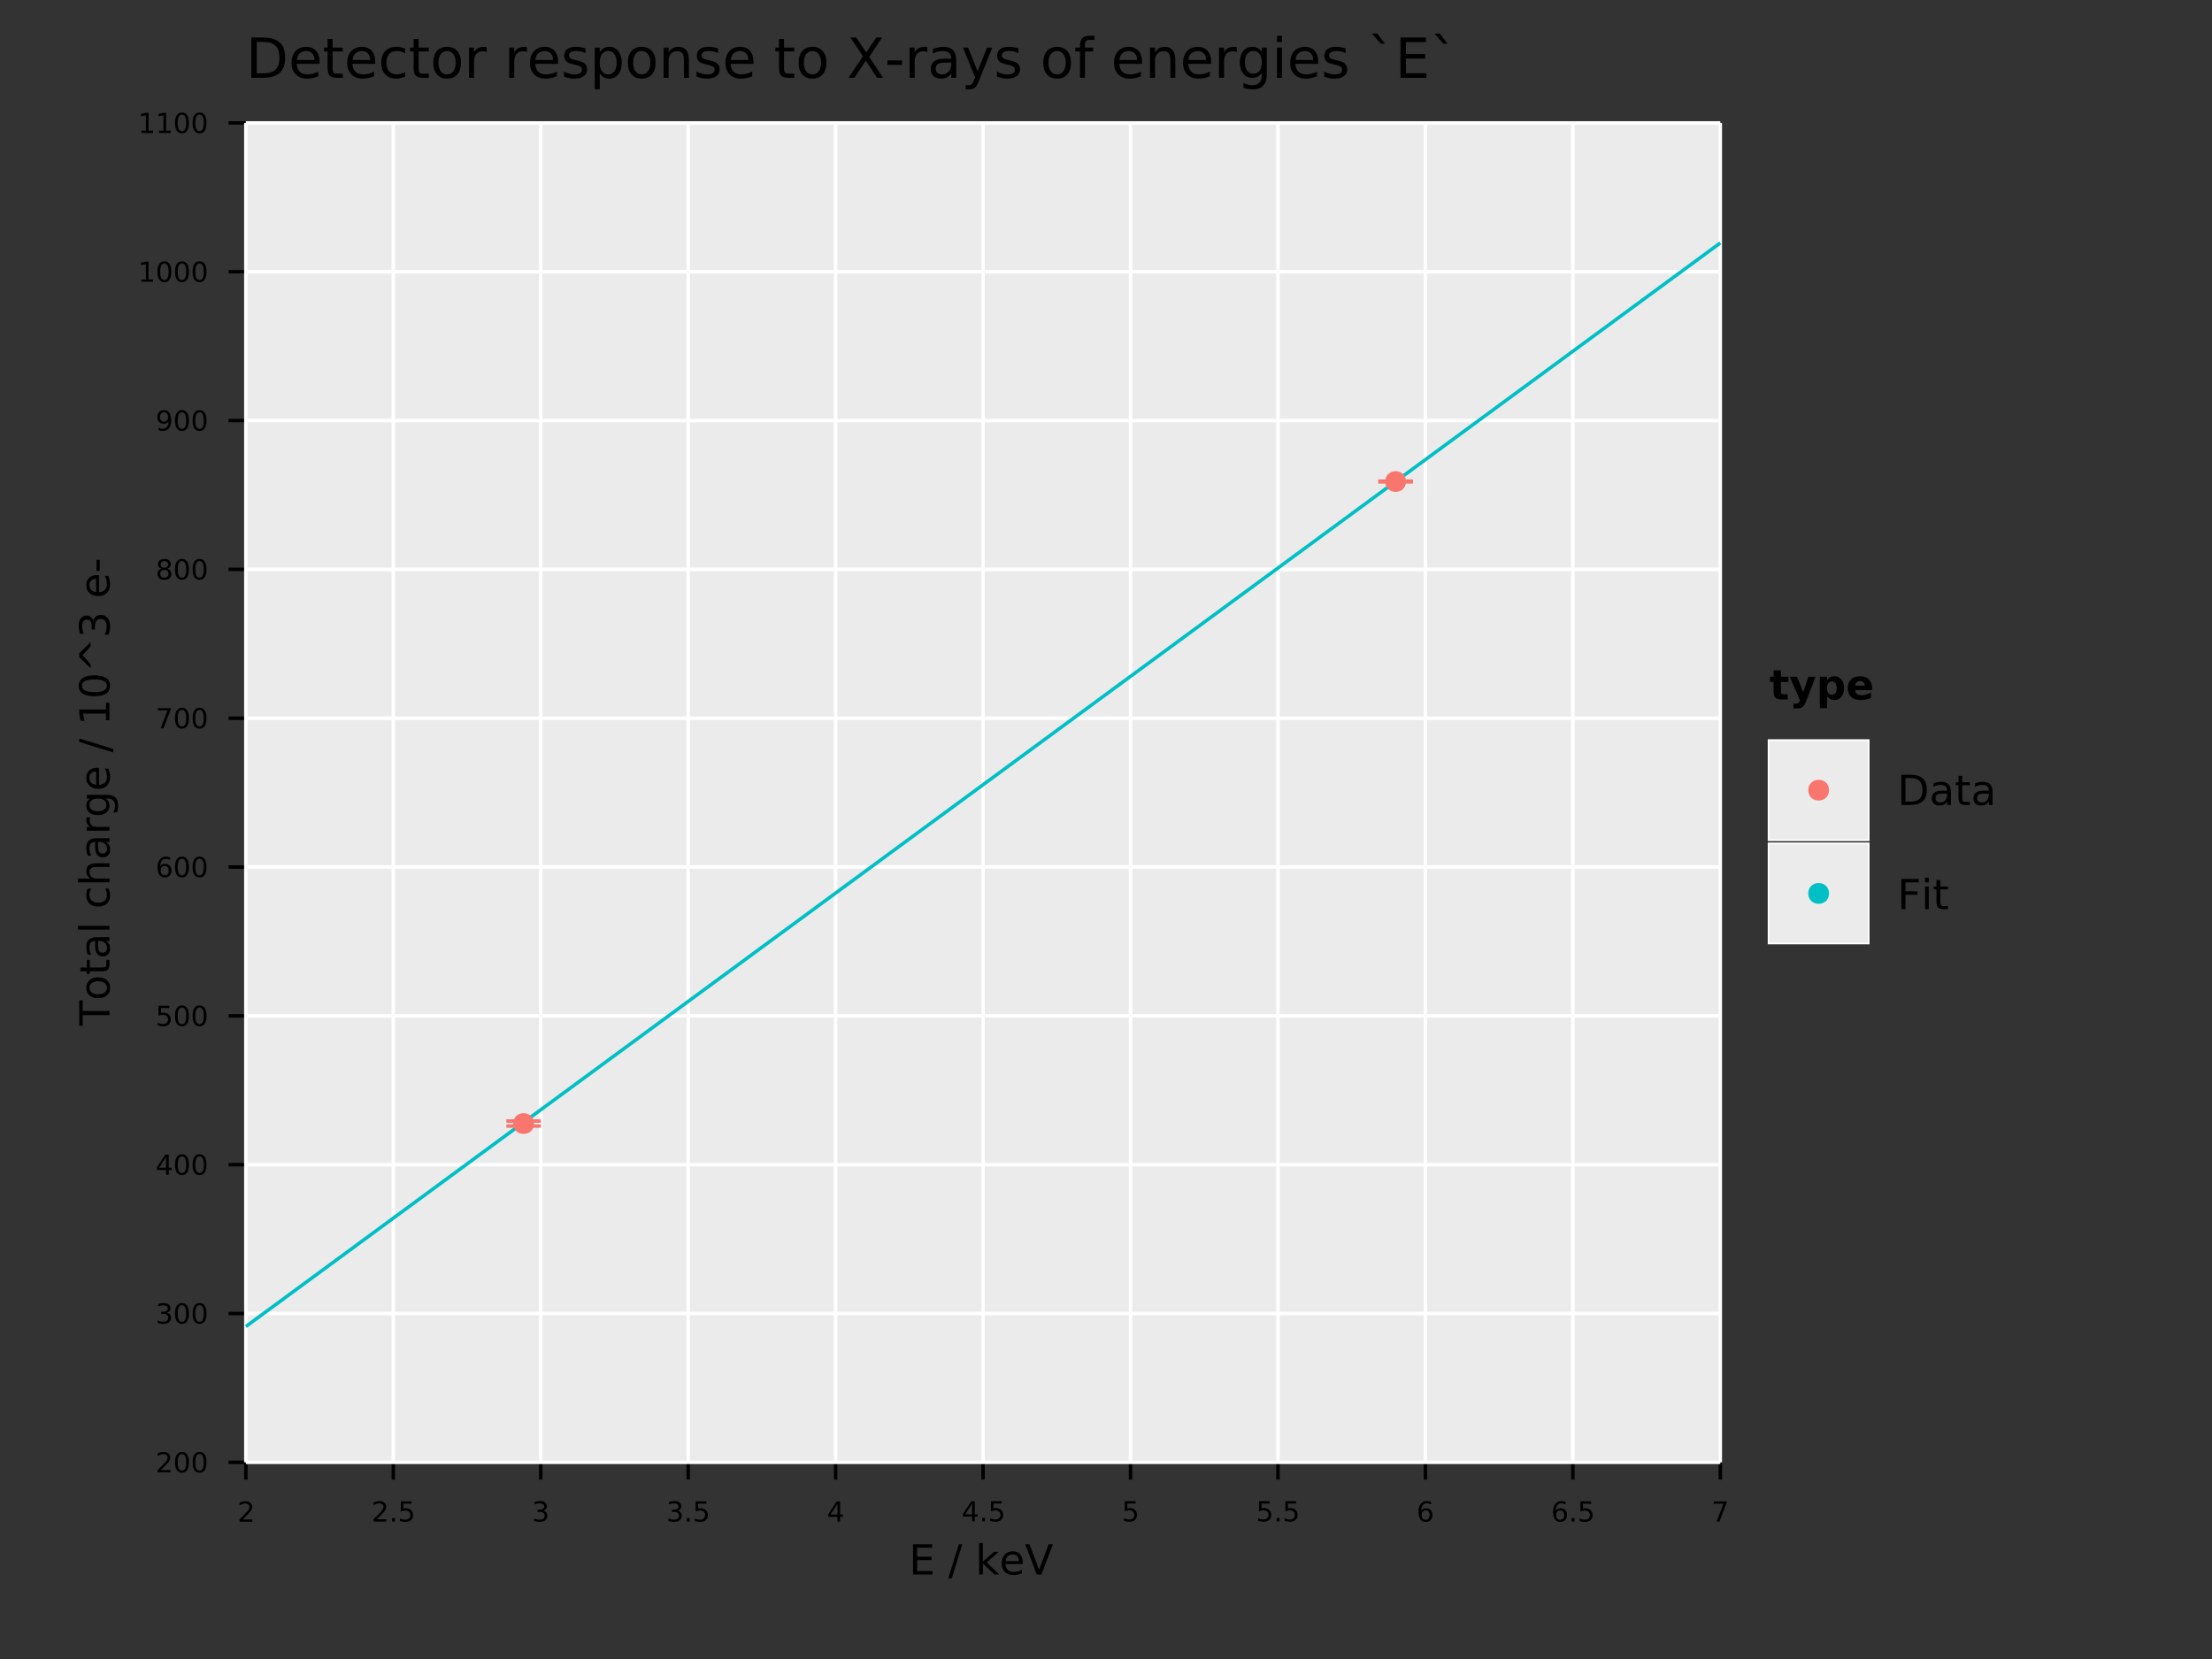 <?xml version="1.0" encoding="UTF-8" standalone="no"?>
<svg
   width="640pt"
   height="480pt"
   viewBox="0 0 640 480"
   version="1.1"
   id="svg244"
   sodipodi:docname="energy_calib_run_241_charge.pdf"
   xmlns:inkscape="http://www.inkscape.org/namespaces/inkscape"
   xmlns:sodipodi="http://sodipodi.sourceforge.net/DTD/sodipodi-0.dtd"
   xmlns:xlink="http://www.w3.org/1999/xlink"
   xmlns="http://www.w3.org/2000/svg"
   xmlns:svg="http://www.w3.org/2000/svg">
  <rect x="0" y="0" width="640" height="480" fill="#333333" stroke="none"/>
  <sodipodi:namedview
     id="namedview244"
     pagecolor="#ffffff"
     bordercolor="#666666"
     borderopacity="1.0"
     inkscape:showpageshadow="2"
     inkscape:pageopacity="0.0"
     inkscape:pagecheckerboard="0"
     inkscape:deskcolor="#d1d1d1"
     inkscape:document-units="pt" />
  <defs
     id="defs59">
    <g
       id="g59">
      <g
         id="glyph-0-0">
        <path
           d="M 3.156 -10.375 L 3.156 -1.297 L 5.062 -1.297 C 6.664 -1.297 7.844 -1.66 8.594 -2.391 C 9.344 -3.117 9.719 -4.27 9.719 -5.844 C 9.719 -7.406 9.344 -8.551 8.594 -9.281 C 7.844 -10.008 6.664 -10.375 5.062 -10.375 Z M 1.578 -11.672 L 4.812 -11.672 C 7.07 -11.672 8.727 -11.195 9.781 -10.25 C 10.844 -9.312 11.375 -7.844 11.375 -5.844 C 11.375 -3.832 10.844 -2.352 9.781 -1.406 C 8.719 -0.469 7.062 0 4.812 0 L 1.578 0 Z M 1.578 -11.672 "
           id="path1" />
      </g>
      <g
         id="glyph-0-1">
        <path
           d="M 9 -4.734 L 9 -4.031 L 2.391 -4.031 C 2.453 -3.039 2.75 -2.285 3.281 -1.766 C 3.812 -1.254 4.555 -1 5.516 -1 C 6.066 -1 6.598 -1.066 7.109 -1.203 C 7.629 -1.336 8.145 -1.539 8.656 -1.812 L 8.656 -0.453 C 8.145 -0.234 7.617 -0.066 7.078 0.047 C 6.535 0.172 5.984 0.234 5.422 0.234 C 4.023 0.234 2.922 -0.172 2.109 -0.984 C 1.297 -1.805 0.891 -2.91 0.891 -4.297 C 0.891 -5.723 1.273 -6.859 2.047 -7.703 C 2.816 -8.547 3.859 -8.969 5.172 -8.969 C 6.348 -8.969 7.281 -8.586 7.969 -7.828 C 8.656 -7.066 9 -6.035 9 -4.734 Z M 7.562 -5.156 C 7.551 -5.945 7.328 -6.578 6.891 -7.047 C 6.461 -7.516 5.895 -7.75 5.188 -7.75 C 4.383 -7.75 3.742 -7.52 3.266 -7.062 C 2.785 -6.613 2.508 -5.977 2.438 -5.156 Z M 7.562 -5.156 "
           id="path2" />
      </g>
      <g
         id="glyph-0-2">
        <path
           d="M 2.938 -11.234 L 2.938 -8.75 L 5.891 -8.75 L 5.891 -7.641 L 2.938 -7.641 L 2.938 -2.891 C 2.938 -2.172 3.031 -1.707 3.219 -1.5 C 3.414 -1.301 3.816 -1.203 4.422 -1.203 L 5.891 -1.203 L 5.891 0 L 4.422 0 C 3.305 0 2.535 -0.207 2.109 -0.625 C 1.691 -1.039 1.484 -1.797 1.484 -2.891 L 1.484 -7.641 L 0.438 -7.641 L 0.438 -8.75 L 1.484 -8.75 L 1.484 -11.234 Z M 2.938 -11.234 "
           id="path3" />
      </g>
      <g
         id="glyph-0-3">
        <path
           d="M 7.812 -8.422 L 7.812 -7.078 C 7.406 -7.297 6.992 -7.461 6.578 -7.578 C 6.172 -7.691 5.758 -7.75 5.344 -7.75 C 4.414 -7.75 3.691 -7.453 3.172 -6.859 C 2.66 -6.266 2.406 -5.438 2.406 -4.375 C 2.406 -3.301 2.66 -2.469 3.172 -1.875 C 3.691 -1.289 4.414 -1 5.344 -1 C 5.758 -1 6.172 -1.051 6.578 -1.156 C 6.992 -1.27 7.406 -1.441 7.812 -1.672 L 7.812 -0.344 C 7.406 -0.156 6.988 -0.016 6.562 0.078 C 6.133 0.18 5.676 0.234 5.188 0.234 C 3.875 0.234 2.828 -0.18 2.047 -1.016 C 1.273 -1.848 0.891 -2.969 0.891 -4.375 C 0.891 -5.801 1.281 -6.922 2.062 -7.734 C 2.844 -8.555 3.914 -8.969 5.281 -8.969 C 5.727 -8.969 6.16 -8.922 6.578 -8.828 C 7.004 -8.734 7.414 -8.598 7.812 -8.422 Z M 7.812 -8.422 "
           id="path4" />
      </g>
      <g
         id="glyph-0-4">
        <path
           d="M 4.906 -7.75 C 4.133 -7.75 3.523 -7.445 3.078 -6.844 C 2.629 -6.238 2.406 -5.414 2.406 -4.375 C 2.406 -3.32 2.625 -2.492 3.062 -1.891 C 3.508 -1.297 4.125 -1 4.906 -1 C 5.664 -1 6.27 -1.301 6.719 -1.906 C 7.164 -2.508 7.391 -3.332 7.391 -4.375 C 7.391 -5.406 7.164 -6.223 6.719 -6.828 C 6.27 -7.441 5.664 -7.75 4.906 -7.75 Z M 4.906 -8.969 C 6.156 -8.969 7.133 -8.562 7.844 -7.75 C 8.562 -6.938 8.922 -5.812 8.922 -4.375 C 8.922 -2.938 8.562 -1.805 7.844 -0.984 C 7.133 -0.172 6.156 0.234 4.906 0.234 C 3.645 0.234 2.66 -0.172 1.953 -0.984 C 1.242 -1.805 0.891 -2.938 0.891 -4.375 C 0.891 -5.812 1.242 -6.938 1.953 -7.75 C 2.66 -8.562 3.645 -8.969 4.906 -8.969 Z M 4.906 -8.969 "
           id="path5" />
      </g>
      <g
         id="glyph-0-5">
        <path
           d="M 6.578 -7.406 C 6.422 -7.5 6.242 -7.566 6.047 -7.609 C 5.859 -7.66 5.648 -7.688 5.422 -7.688 C 4.609 -7.688 3.984 -7.422 3.547 -6.891 C 3.117 -6.359 2.906 -5.598 2.906 -4.609 L 2.906 0 L 1.453 0 L 1.453 -8.75 L 2.906 -8.75 L 2.906 -7.391 C 3.207 -7.922 3.598 -8.316 4.078 -8.578 C 4.566 -8.836 5.156 -8.969 5.844 -8.969 C 5.945 -8.969 6.055 -8.957 6.172 -8.938 C 6.297 -8.926 6.43 -8.91 6.578 -8.891 Z M 6.578 -7.406 "
           id="path6" />
      </g>
      <g
         id="glyph-0-6" />
      <g
         id="glyph-0-7">
        <path
           d="M 7.094 -8.5 L 7.094 -7.141 C 6.688 -7.348 6.266 -7.504 5.828 -7.609 C 5.391 -7.711 4.938 -7.766 4.469 -7.766 C 3.75 -7.766 3.211 -7.656 2.859 -7.438 C 2.504 -7.219 2.328 -6.891 2.328 -6.453 C 2.328 -6.117 2.453 -5.852 2.703 -5.656 C 2.961 -5.469 3.477 -5.289 4.25 -5.125 L 4.734 -5.016 C 5.754 -4.797 6.477 -4.484 6.906 -4.078 C 7.344 -3.68 7.562 -3.129 7.562 -2.422 C 7.562 -1.609 7.238 -0.961 6.594 -0.484 C 5.945 -0.004 5.062 0.234 3.938 0.234 C 3.469 0.234 2.977 0.188 2.469 0.094 C 1.969 0 1.438 -0.141 0.875 -0.328 L 0.875 -1.812 C 1.406 -1.531 1.926 -1.32 2.438 -1.188 C 2.957 -1.051 3.469 -0.984 3.969 -0.984 C 4.645 -0.984 5.164 -1.098 5.531 -1.328 C 5.895 -1.555 6.078 -1.883 6.078 -2.312 C 6.078 -2.695 5.945 -2.992 5.688 -3.203 C 5.426 -3.41 4.848 -3.613 3.953 -3.812 L 3.453 -3.922 C 2.566 -4.109 1.926 -4.395 1.531 -4.781 C 1.133 -5.176 0.938 -5.711 0.938 -6.391 C 0.938 -7.211 1.227 -7.848 1.812 -8.297 C 2.395 -8.742 3.223 -8.969 4.297 -8.969 C 4.828 -8.969 5.328 -8.926 5.797 -8.844 C 6.266 -8.77 6.695 -8.656 7.094 -8.5 Z M 7.094 -8.5 "
           id="path7" />
      </g>
      <g
         id="glyph-0-8">
        <path
           d="M 2.906 -1.312 L 2.906 3.328 L 1.453 3.328 L 1.453 -8.75 L 2.906 -8.75 L 2.906 -7.422 C 3.207 -7.941 3.586 -8.328 4.047 -8.578 C 4.504 -8.836 5.055 -8.969 5.703 -8.969 C 6.766 -8.969 7.625 -8.547 8.281 -7.703 C 8.945 -6.859 9.281 -5.75 9.281 -4.375 C 9.281 -3 8.945 -1.883 8.281 -1.031 C 7.625 -0.188 6.766 0.234 5.703 0.234 C 5.055 0.234 4.504 0.109 4.047 -0.141 C 3.586 -0.398 3.207 -0.789 2.906 -1.312 Z M 7.797 -4.375 C 7.797 -5.426 7.578 -6.254 7.141 -6.859 C 6.703 -7.461 6.102 -7.766 5.344 -7.766 C 4.582 -7.766 3.984 -7.461 3.547 -6.859 C 3.117 -6.254 2.906 -5.426 2.906 -4.375 C 2.906 -3.312 3.117 -2.477 3.547 -1.875 C 3.984 -1.281 4.582 -0.984 5.344 -0.984 C 6.102 -0.984 6.703 -1.281 7.141 -1.875 C 7.578 -2.477 7.797 -3.312 7.797 -4.375 Z M 7.797 -4.375 "
           id="path8" />
      </g>
      <g
         id="glyph-0-9">
        <path
           d="M 8.781 -5.281 L 8.781 0 L 7.344 0 L 7.344 -5.234 C 7.344 -6.066 7.18 -6.688 6.859 -7.094 C 6.535 -7.508 6.051 -7.719 5.406 -7.719 C 4.633 -7.719 4.023 -7.469 3.578 -6.969 C 3.129 -6.477 2.906 -5.805 2.906 -4.953 L 2.906 0 L 1.453 0 L 1.453 -8.75 L 2.906 -8.75 L 2.906 -7.391 C 3.25 -7.922 3.648 -8.316 4.109 -8.578 C 4.578 -8.836 5.117 -8.969 5.734 -8.969 C 6.734 -8.969 7.488 -8.656 8 -8.031 C 8.52 -7.406 8.781 -6.488 8.781 -5.281 Z M 8.781 -5.281 "
           id="path9" />
      </g>
      <g
         id="glyph-0-10">
        <path
           d="M 1.016 -11.672 L 2.703 -11.672 L 5.609 -7.328 L 8.516 -11.672 L 10.219 -11.672 L 6.469 -6.062 L 10.469 0 L 8.766 0 L 5.484 -4.969 L 2.188 0 L 0.484 0 L 4.641 -6.234 Z M 1.016 -11.672 "
           id="path10" />
      </g>
      <g
         id="glyph-0-11">
        <path
           d="M 0.781 -5.031 L 5 -5.031 L 5 -3.75 L 0.781 -3.75 Z M 0.781 -5.031 "
           id="path11" />
      </g>
      <g
         id="glyph-0-12">
        <path
           d="M 5.484 -4.406 C 4.328 -4.406 3.523 -4.27 3.078 -4 C 2.629 -3.738 2.406 -3.285 2.406 -2.641 C 2.406 -2.129 2.57 -1.723 2.906 -1.422 C 3.238 -1.129 3.695 -0.984 4.281 -0.984 C 5.07 -0.984 5.707 -1.266 6.188 -1.828 C 6.676 -2.391 6.922 -3.141 6.922 -4.078 L 6.922 -4.406 Z M 8.359 -5 L 8.359 0 L 6.922 0 L 6.922 -1.328 C 6.586 -0.797 6.176 -0.398 5.688 -0.141 C 5.195 0.109 4.598 0.234 3.891 0.234 C 2.992 0.234 2.281 -0.016 1.75 -0.516 C 1.227 -1.023 0.969 -1.703 0.969 -2.547 C 0.969 -3.535 1.297 -4.281 1.953 -4.781 C 2.609 -5.281 3.594 -5.531 4.906 -5.531 L 6.922 -5.531 L 6.922 -5.672 C 6.922 -6.328 6.703 -6.836 6.266 -7.203 C 5.828 -7.566 5.219 -7.75 4.438 -7.75 C 3.938 -7.75 3.445 -7.688 2.969 -7.562 C 2.5 -7.445 2.047 -7.27 1.609 -7.031 L 1.609 -8.359 C 2.129 -8.555 2.633 -8.707 3.125 -8.812 C 3.625 -8.914 4.109 -8.969 4.578 -8.969 C 5.848 -8.969 6.797 -8.641 7.422 -7.984 C 8.047 -7.328 8.359 -6.332 8.359 -5 Z M 8.359 -5 "
           id="path12" />
      </g>
      <g
         id="glyph-0-13">
        <path
           d="M 5.156 0.812 C 4.75 1.852 4.352 2.531 3.969 2.844 C 3.582 3.164 3.066 3.328 2.422 3.328 L 1.266 3.328 L 1.266 2.125 L 2.109 2.125 C 2.504 2.125 2.812 2.031 3.031 1.844 C 3.25 1.656 3.492 1.211 3.766 0.516 L 4.016 -0.141 L 0.484 -8.75 L 2 -8.75 L 4.734 -1.906 L 7.469 -8.75 L 9 -8.75 Z M 5.156 0.812 "
           id="path13" />
      </g>
      <g
         id="glyph-0-14">
        <path
           d="M 5.938 -12.156 L 5.938 -10.969 L 4.562 -10.969 C 4.051 -10.969 3.691 -10.863 3.484 -10.656 C 3.285 -10.445 3.188 -10.07 3.188 -9.531 L 3.188 -8.75 L 5.562 -8.75 L 5.562 -7.641 L 3.188 -7.641 L 3.188 0 L 1.75 0 L 1.75 -7.641 L 0.375 -7.641 L 0.375 -8.75 L 1.75 -8.75 L 1.75 -9.359 C 1.75 -10.336 1.973 -11.047 2.422 -11.484 C 2.879 -11.93 3.598 -12.156 4.578 -12.156 Z M 5.938 -12.156 "
           id="path14" />
      </g>
      <g
         id="glyph-0-15">
        <path
           d="M 7.266 -4.484 C 7.266 -5.523 7.051 -6.332 6.625 -6.906 C 6.195 -7.477 5.594 -7.766 4.812 -7.766 C 4.039 -7.766 3.441 -7.477 3.016 -6.906 C 2.586 -6.332 2.375 -5.523 2.375 -4.484 C 2.375 -3.441 2.586 -2.633 3.016 -2.062 C 3.441 -1.488 4.039 -1.203 4.812 -1.203 C 5.594 -1.203 6.195 -1.488 6.625 -2.062 C 7.051 -2.633 7.266 -3.441 7.266 -4.484 Z M 8.703 -1.094 C 8.703 0.406 8.367 1.516 7.703 2.234 C 7.047 2.961 6.035 3.328 4.672 3.328 C 4.172 3.328 3.695 3.289 3.25 3.219 C 2.801 3.145 2.363 3.031 1.938 2.875 L 1.938 1.469 C 2.363 1.695 2.781 1.863 3.188 1.969 C 3.602 2.082 4.023 2.141 4.453 2.141 C 5.391 2.141 6.094 1.895 6.562 1.406 C 7.031 0.914 7.266 0.172 7.266 -0.828 L 7.266 -1.547 C 6.973 -1.023 6.594 -0.633 6.125 -0.375 C 5.664 -0.125 5.113 0 4.469 0 C 3.395 0 2.531 -0.406 1.875 -1.219 C 1.219 -2.039 0.891 -3.129 0.891 -4.484 C 0.891 -5.836 1.219 -6.922 1.875 -7.734 C 2.531 -8.555 3.395 -8.969 4.469 -8.969 C 5.113 -8.969 5.664 -8.836 6.125 -8.578 C 6.594 -8.328 6.973 -7.941 7.266 -7.422 L 7.266 -8.75 L 8.703 -8.75 Z M 8.703 -1.094 "
           id="path15" />
      </g>
      <g
         id="glyph-0-16">
        <path
           d="M 1.516 -8.75 L 2.953 -8.75 L 2.953 0 L 1.516 0 Z M 1.516 -12.156 L 2.953 -12.156 L 2.953 -10.344 L 1.516 -10.344 Z M 1.516 -12.156 "
           id="path16" />
      </g>
      <g
         id="glyph-0-17">
        <path
           d="M 2.875 -12.797 L 5.078 -9.875 L 3.875 -9.875 L 1.328 -12.797 Z M 2.875 -12.797 "
           id="path17" />
      </g>
      <g
         id="glyph-0-18">
        <path
           d="M 1.578 -11.672 L 8.953 -11.672 L 8.953 -10.344 L 3.156 -10.344 L 3.156 -6.891 L 8.703 -6.891 L 8.703 -5.562 L 3.156 -5.562 L 3.156 -1.328 L 9.094 -1.328 L 9.094 0 L 1.578 0 Z M 1.578 -11.672 "
           id="path18" />
      </g>
      <g
         id="glyph-1-0">
        <path
           d="M 1.531 -0.672 L 4.297 -0.672 L 4.297 0 L 0.594 0 L 0.594 -0.672 C 0.883 -0.973 1.289 -1.383 1.812 -1.906 C 2.332 -2.438 2.656 -2.773 2.781 -2.922 C 3.039 -3.203 3.219 -3.441 3.312 -3.641 C 3.414 -3.836 3.469 -4.031 3.469 -4.219 C 3.469 -4.531 3.359 -4.785 3.141 -4.984 C 2.922 -5.18 2.641 -5.281 2.297 -5.281 C 2.047 -5.281 1.781 -5.234 1.5 -5.141 C 1.227 -5.055 0.938 -4.926 0.625 -4.75 L 0.625 -5.547 C 0.945 -5.68 1.242 -5.781 1.516 -5.844 C 1.797 -5.906 2.051 -5.938 2.281 -5.938 C 2.883 -5.938 3.363 -5.785 3.719 -5.484 C 4.082 -5.18 4.266 -4.781 4.266 -4.281 C 4.266 -4.039 4.219 -3.812 4.125 -3.594 C 4.031 -3.375 3.867 -3.117 3.641 -2.828 C 3.566 -2.754 3.352 -2.535 3 -2.172 C 2.656 -1.816 2.164 -1.316 1.531 -0.672 Z M 1.531 -0.672 "
           id="path19" />
      </g>
      <g
         id="glyph-1-1">
        <path
           d="M 0.859 -1 L 1.688 -1 L 1.688 0 L 0.859 0 Z M 0.859 -1 "
           id="path20" />
      </g>
      <g
         id="glyph-1-2">
        <path
           d="M 0.859 -5.828 L 3.969 -5.828 L 3.969 -5.172 L 1.594 -5.172 L 1.594 -3.734 C 1.707 -3.773 1.82 -3.805 1.938 -3.828 C 2.051 -3.848 2.164 -3.859 2.281 -3.859 C 2.926 -3.859 3.438 -3.676 3.812 -3.312 C 4.195 -2.957 4.391 -2.477 4.391 -1.875 C 4.391 -1.25 4.191 -0.758 3.797 -0.406 C 3.41 -0.062 2.863 0.109 2.156 0.109 C 1.906 0.109 1.656 0.086 1.406 0.047 C 1.156 0.004 0.895 -0.055 0.625 -0.141 L 0.625 -0.938 C 0.852 -0.801 1.094 -0.703 1.344 -0.641 C 1.594 -0.578 1.859 -0.547 2.141 -0.547 C 2.586 -0.547 2.941 -0.664 3.203 -0.906 C 3.473 -1.145 3.609 -1.469 3.609 -1.875 C 3.609 -2.281 3.473 -2.598 3.203 -2.828 C 2.941 -3.066 2.586 -3.188 2.141 -3.188 C 1.93 -3.188 1.719 -3.16 1.5 -3.109 C 1.289 -3.066 1.078 -3 0.859 -2.906 Z M 0.859 -5.828 "
           id="path21" />
      </g>
      <g
         id="glyph-1-3">
        <path
           d="M 3.25 -3.141 C 3.625 -3.066 3.914 -2.898 4.125 -2.641 C 4.344 -2.391 4.453 -2.078 4.453 -1.703 C 4.453 -1.117 4.254 -0.672 3.859 -0.359 C 3.461 -0.047 2.898 0.109 2.172 0.109 C 1.922 0.109 1.664 0.082 1.406 0.031 C 1.156 -0.008 0.891 -0.078 0.609 -0.172 L 0.609 -0.938 C 0.828 -0.812 1.066 -0.711 1.328 -0.641 C 1.586 -0.578 1.859 -0.547 2.141 -0.547 C 2.641 -0.547 3.02 -0.645 3.281 -0.844 C 3.539 -1.039 3.672 -1.328 3.672 -1.703 C 3.672 -2.047 3.547 -2.312 3.297 -2.5 C 3.055 -2.695 2.723 -2.797 2.297 -2.797 L 1.625 -2.797 L 1.625 -3.438 L 2.328 -3.438 C 2.711 -3.438 3.008 -3.516 3.219 -3.672 C 3.426 -3.828 3.531 -4.051 3.531 -4.344 C 3.531 -4.645 3.422 -4.875 3.203 -5.031 C 2.992 -5.195 2.691 -5.281 2.297 -5.281 C 2.078 -5.281 1.844 -5.254 1.594 -5.203 C 1.352 -5.16 1.082 -5.086 0.781 -4.984 L 0.781 -5.688 C 1.082 -5.77 1.363 -5.832 1.625 -5.875 C 1.883 -5.914 2.133 -5.938 2.375 -5.938 C 2.969 -5.938 3.438 -5.801 3.781 -5.531 C 4.133 -5.258 4.312 -4.891 4.312 -4.422 C 4.312 -4.098 4.219 -3.828 4.031 -3.609 C 3.852 -3.391 3.594 -3.234 3.25 -3.141 Z M 3.25 -3.141 "
           id="path22" />
      </g>
      <g
         id="glyph-1-4">
        <path
           d="M 3.031 -5.141 L 1.031 -2.031 L 3.031 -2.031 Z M 2.812 -5.828 L 3.812 -5.828 L 3.812 -2.031 L 4.641 -2.031 L 4.641 -1.375 L 3.812 -1.375 L 3.812 0 L 3.031 0 L 3.031 -1.375 L 0.391 -1.375 L 0.391 -2.141 Z M 2.812 -5.828 "
           id="path23" />
      </g>
      <g
         id="glyph-1-5">
        <path
           d="M 2.641 -3.234 C 2.285 -3.234 2.004 -3.109 1.797 -2.859 C 1.586 -2.617 1.484 -2.289 1.484 -1.875 C 1.484 -1.457 1.586 -1.125 1.797 -0.875 C 2.004 -0.633 2.285 -0.516 2.641 -0.516 C 2.992 -0.516 3.273 -0.633 3.484 -0.875 C 3.691 -1.125 3.797 -1.457 3.797 -1.875 C 3.797 -2.289 3.691 -2.617 3.484 -2.859 C 3.273 -3.109 2.992 -3.234 2.641 -3.234 Z M 4.203 -5.703 L 4.203 -4.984 C 4.004 -5.078 3.805 -5.148 3.609 -5.203 C 3.41 -5.254 3.211 -5.281 3.016 -5.281 C 2.492 -5.281 2.094 -5.102 1.812 -4.75 C 1.539 -4.395 1.383 -3.863 1.344 -3.156 C 1.5 -3.383 1.691 -3.555 1.922 -3.672 C 2.148 -3.797 2.406 -3.859 2.688 -3.859 C 3.27 -3.859 3.734 -3.68 4.078 -3.328 C 4.422 -2.973 4.594 -2.488 4.594 -1.875 C 4.594 -1.27 4.414 -0.785 4.062 -0.422 C 3.707 -0.066 3.234 0.109 2.641 0.109 C 1.961 0.109 1.445 -0.145 1.094 -0.656 C 0.738 -1.176 0.562 -1.926 0.562 -2.906 C 0.562 -3.832 0.781 -4.566 1.219 -5.109 C 1.656 -5.66 2.242 -5.938 2.984 -5.938 C 3.18 -5.938 3.379 -5.914 3.578 -5.875 C 3.773 -5.844 3.984 -5.785 4.203 -5.703 Z M 4.203 -5.703 "
           id="path24" />
      </g>
      <g
         id="glyph-1-6">
        <path
           d="M 0.656 -5.828 L 4.406 -5.828 L 4.406 -5.5 L 2.297 0 L 1.469 0 L 3.453 -5.172 L 0.656 -5.172 Z M 0.656 -5.828 "
           id="path25" />
      </g>
      <g
         id="glyph-1-7">
        <path
           d="M 2.547 -5.312 C 2.141 -5.312 1.832 -5.109 1.625 -4.703 C 1.426 -4.305 1.328 -3.707 1.328 -2.906 C 1.328 -2.113 1.426 -1.516 1.625 -1.109 C 1.832 -0.711 2.141 -0.516 2.547 -0.516 C 2.953 -0.516 3.254 -0.711 3.453 -1.109 C 3.66 -1.516 3.766 -2.113 3.766 -2.906 C 3.766 -3.707 3.66 -4.305 3.453 -4.703 C 3.254 -5.109 2.953 -5.312 2.547 -5.312 Z M 2.547 -5.938 C 3.203 -5.938 3.703 -5.676 4.047 -5.156 C 4.391 -4.645 4.562 -3.895 4.562 -2.906 C 4.562 -1.926 4.391 -1.176 4.047 -0.656 C 3.703 -0.145 3.203 0.109 2.547 0.109 C 1.891 0.109 1.391 -0.145 1.047 -0.656 C 0.703 -1.176 0.531 -1.926 0.531 -2.906 C 0.531 -3.895 0.703 -4.645 1.047 -5.156 C 1.391 -5.676 1.891 -5.938 2.547 -5.938 Z M 2.547 -5.938 "
           id="path26" />
      </g>
      <g
         id="glyph-1-8">
        <path
           d="M 2.547 -2.766 C 2.172 -2.766 1.875 -2.664 1.656 -2.469 C 1.445 -2.27 1.344 -1.992 1.344 -1.641 C 1.344 -1.285 1.445 -1.008 1.656 -0.812 C 1.875 -0.613 2.172 -0.516 2.547 -0.516 C 2.922 -0.516 3.211 -0.613 3.422 -0.812 C 3.641 -1.02 3.75 -1.297 3.75 -1.641 C 3.75 -1.992 3.641 -2.27 3.422 -2.469 C 3.211 -2.664 2.922 -2.766 2.547 -2.766 Z M 1.75 -3.109 C 1.414 -3.191 1.156 -3.348 0.969 -3.578 C 0.781 -3.805 0.688 -4.086 0.688 -4.422 C 0.688 -4.891 0.848 -5.258 1.172 -5.531 C 1.504 -5.801 1.961 -5.938 2.547 -5.938 C 3.129 -5.938 3.582 -5.801 3.906 -5.531 C 4.238 -5.258 4.406 -4.891 4.406 -4.422 C 4.406 -4.086 4.312 -3.805 4.125 -3.578 C 3.938 -3.348 3.676 -3.191 3.344 -3.109 C 3.719 -3.016 4.008 -2.836 4.219 -2.578 C 4.438 -2.328 4.547 -2.016 4.547 -1.641 C 4.547 -1.078 4.375 -0.645 4.031 -0.344 C 3.688 -0.039 3.191 0.109 2.547 0.109 C 1.898 0.109 1.406 -0.039 1.062 -0.344 C 0.719 -0.645 0.547 -1.078 0.547 -1.641 C 0.547 -2.016 0.648 -2.328 0.859 -2.578 C 1.078 -2.836 1.375 -3.016 1.75 -3.109 Z M 1.469 -4.359 C 1.469 -4.055 1.562 -3.816 1.75 -3.641 C 1.938 -3.473 2.203 -3.391 2.547 -3.391 C 2.879 -3.391 3.141 -3.473 3.328 -3.641 C 3.523 -3.816 3.625 -4.055 3.625 -4.359 C 3.625 -4.66 3.523 -4.895 3.328 -5.062 C 3.141 -5.227 2.879 -5.312 2.547 -5.312 C 2.203 -5.312 1.938 -5.227 1.75 -5.062 C 1.562 -4.895 1.469 -4.66 1.469 -4.359 Z M 1.469 -4.359 "
           id="path27" />
      </g>
      <g
         id="glyph-1-9">
        <path
           d="M 0.875 -0.125 L 0.875 -0.844 C 1.07 -0.75 1.27 -0.676 1.469 -0.625 C 1.676 -0.57 1.879 -0.547 2.078 -0.547 C 2.598 -0.547 2.992 -0.723 3.266 -1.078 C 3.547 -1.43 3.707 -1.961 3.75 -2.672 C 3.594 -2.453 3.398 -2.281 3.172 -2.156 C 2.941 -2.039 2.688 -1.984 2.406 -1.984 C 1.82 -1.984 1.359 -2.156 1.016 -2.5 C 0.672 -2.852 0.5 -3.336 0.5 -3.953 C 0.5 -4.555 0.676 -5.035 1.031 -5.391 C 1.383 -5.754 1.859 -5.938 2.453 -5.938 C 3.129 -5.938 3.645 -5.676 4 -5.156 C 4.352 -4.645 4.531 -3.895 4.531 -2.906 C 4.531 -1.988 4.312 -1.254 3.875 -0.703 C 3.438 -0.16 2.848 0.109 2.109 0.109 C 1.91 0.109 1.707 0.086 1.5 0.047 C 1.301 0.016 1.094 -0.039 0.875 -0.125 Z M 2.453 -2.594 C 2.805 -2.594 3.086 -2.711 3.297 -2.953 C 3.504 -3.203 3.609 -3.535 3.609 -3.953 C 3.609 -4.367 3.504 -4.695 3.297 -4.938 C 3.086 -5.188 2.805 -5.312 2.453 -5.312 C 2.098 -5.312 1.816 -5.188 1.609 -4.938 C 1.398 -4.695 1.297 -4.367 1.297 -3.953 C 1.297 -3.535 1.398 -3.203 1.609 -2.953 C 1.816 -2.711 2.098 -2.594 2.453 -2.594 Z M 2.453 -2.594 "
           id="path28" />
      </g>
      <g
         id="glyph-1-10">
        <path
           d="M 1 -0.672 L 2.281 -0.672 L 2.281 -5.109 L 0.875 -4.828 L 0.875 -5.547 L 2.281 -5.828 L 3.062 -5.828 L 3.062 -0.672 L 4.359 -0.672 L 4.359 0 L 1 0 Z M 1 -0.672 "
           id="path29" />
      </g>
      <g
         id="glyph-2-0">
        <path
           d="M 1.172 -8.75 L 6.703 -8.75 L 6.703 -7.75 L 2.359 -7.75 L 2.359 -5.156 L 6.531 -5.156 L 6.531 -4.172 L 2.359 -4.172 L 2.359 -1 L 6.812 -1 L 6.812 0 L 1.172 0 Z M 1.172 -8.75 "
           id="path30" />
      </g>
      <g
         id="glyph-2-1" />
      <g
         id="glyph-2-2">
        <path
           d="M 3.047 -8.75 L 4.047 -8.75 L 1 1.109 L 0 1.109 Z M 3.047 -8.75 "
           id="path31" />
      </g>
      <g
         id="glyph-2-3">
        <path
           d="M 1.094 -9.125 L 2.172 -9.125 L 2.172 -3.734 L 5.391 -6.562 L 6.766 -6.562 L 3.281 -3.5 L 6.922 0 L 5.516 0 L 2.172 -3.203 L 2.172 0 L 1.094 0 Z M 1.094 -9.125 "
           id="path32" />
      </g>
      <g
         id="glyph-2-4">
        <path
           d="M 6.75 -3.547 L 6.75 -3.031 L 1.781 -3.031 C 1.832 -2.281 2.055 -1.711 2.453 -1.328 C 2.859 -0.941 3.414 -0.75 4.125 -0.75 C 4.539 -0.75 4.941 -0.797 5.328 -0.891 C 5.723 -0.992 6.113 -1.148 6.5 -1.359 L 6.5 -0.328 C 6.102 -0.172 5.703 -0.051 5.297 0.031 C 4.891 0.125 4.477 0.172 4.062 0.172 C 3.02 0.172 2.191 -0.129 1.578 -0.734 C 0.961 -1.348 0.656 -2.176 0.656 -3.219 C 0.656 -4.289 0.945 -5.141 1.531 -5.766 C 2.113 -6.398 2.895 -6.719 3.875 -6.719 C 4.758 -6.719 5.457 -6.43 5.969 -5.859 C 6.488 -5.297 6.75 -4.523 6.75 -3.547 Z M 5.672 -3.875 C 5.66 -4.457 5.492 -4.926 5.172 -5.281 C 4.848 -5.633 4.422 -5.812 3.891 -5.812 C 3.285 -5.812 2.801 -5.641 2.438 -5.297 C 2.082 -4.953 1.879 -4.473 1.828 -3.859 Z M 5.672 -3.875 "
           id="path33" />
      </g>
      <g
         id="glyph-2-5">
        <path
           d="M 3.438 0 L 0.094 -8.75 L 1.328 -8.75 L 4.109 -1.391 L 6.875 -8.75 L 8.109 -8.75 L 4.781 0 Z M 3.438 0 "
           id="path34" />
      </g>
      <g
         id="glyph-2-6">
        <path
           d="M 2.359 -7.781 L 2.359 -0.969 L 3.797 -0.969 C 5.004 -0.969 5.883 -1.238 6.438 -1.781 C 7 -2.332 7.281 -3.203 7.281 -4.391 C 7.281 -5.555 7 -6.41 6.438 -6.953 C 5.883 -7.504 5.004 -7.781 3.797 -7.781 Z M 1.172 -8.75 L 3.609 -8.75 C 5.305 -8.75 6.551 -8.395 7.344 -7.688 C 8.133 -6.988 8.531 -5.891 8.531 -4.391 C 8.531 -2.879 8.129 -1.77 7.328 -1.062 C 6.535 -0.352 5.297 0 3.609 0 L 1.172 0 Z M 1.172 -8.75 "
           id="path35" />
      </g>
      <g
         id="glyph-2-7">
        <path
           d="M 4.109 -3.297 C 3.242 -3.297 2.641 -3.195 2.297 -3 C 1.961 -2.801 1.797 -2.461 1.797 -1.984 C 1.797 -1.598 1.922 -1.289 2.172 -1.062 C 2.43 -0.844 2.773 -0.734 3.203 -0.734 C 3.805 -0.734 4.285 -0.941 4.641 -1.359 C 5.004 -1.785 5.188 -2.352 5.188 -3.062 L 5.188 -3.297 Z M 6.266 -3.75 L 6.266 0 L 5.188 0 L 5.188 -1 C 4.938 -0.602 4.629 -0.305 4.266 -0.109 C 3.898 0.078 3.453 0.172 2.922 0.172 C 2.242 0.172 1.707 -0.016 1.312 -0.391 C 0.914 -0.773 0.719 -1.281 0.719 -1.906 C 0.719 -2.645 0.961 -3.203 1.453 -3.578 C 1.953 -3.953 2.691 -4.141 3.672 -4.141 L 5.188 -4.141 L 5.188 -4.25 C 5.188 -4.75 5.02 -5.133 4.688 -5.406 C 4.363 -5.676 3.91 -5.812 3.328 -5.812 C 2.953 -5.812 2.582 -5.766 2.219 -5.672 C 1.863 -5.578 1.523 -5.441 1.203 -5.266 L 1.203 -6.266 C 1.598 -6.422 1.977 -6.535 2.344 -6.609 C 2.719 -6.68 3.082 -6.719 3.438 -6.719 C 4.383 -6.719 5.094 -6.473 5.562 -5.984 C 6.031 -5.492 6.266 -4.75 6.266 -3.75 Z M 6.266 -3.75 "
           id="path36" />
      </g>
      <g
         id="glyph-2-8">
        <path
           d="M 2.203 -8.422 L 2.203 -6.562 L 4.422 -6.562 L 4.422 -5.719 L 2.203 -5.719 L 2.203 -2.156 C 2.203 -1.625 2.273 -1.281 2.422 -1.125 C 2.566 -0.977 2.863 -0.906 3.312 -0.906 L 4.422 -0.906 L 4.422 0 L 3.312 0 C 2.477 0 1.898 -0.156 1.578 -0.469 C 1.266 -0.781 1.109 -1.344 1.109 -2.156 L 1.109 -5.719 L 0.328 -5.719 L 0.328 -6.562 L 1.109 -6.562 L 1.109 -8.422 Z M 2.203 -8.422 "
           id="path37" />
      </g>
      <g
         id="glyph-2-9">
        <path
           d="M 1.172 -8.75 L 6.203 -8.75 L 6.203 -7.75 L 2.359 -7.75 L 2.359 -5.172 L 5.828 -5.172 L 5.828 -4.172 L 2.359 -4.172 L 2.359 0 L 1.172 0 Z M 1.172 -8.75 "
           id="path38" />
      </g>
      <g
         id="glyph-2-10">
        <path
           d="M 1.125 -6.562 L 2.203 -6.562 L 2.203 0 L 1.125 0 Z M 1.125 -9.125 L 2.203 -9.125 L 2.203 -7.75 L 1.125 -7.75 Z M 1.125 -9.125 "
           id="path39" />
      </g>
      <g
         id="glyph-3-0">
        <path
           d="M -8.75 0.031 L -8.75 -7.359 L -7.75 -7.359 L -7.75 -4.266 L 0 -4.266 L 0 -3.078 L -7.75 -3.078 L -7.75 0.031 Z M -8.75 0.031 "
           id="path40" />
      </g>
      <g
         id="glyph-3-1">
        <path
           d="M -5.812 -3.672 C -5.812 -3.098 -5.582 -2.641 -5.125 -2.297 C -4.676 -1.961 -4.062 -1.797 -3.281 -1.797 C -2.488 -1.797 -1.867 -1.961 -1.422 -2.297 C -0.973 -2.629 -0.75 -3.086 -0.75 -3.672 C -0.75 -4.242 -0.973 -4.695 -1.422 -5.031 C -1.879 -5.375 -2.5 -5.547 -3.281 -5.547 C -4.051 -5.547 -4.664 -5.375 -5.125 -5.031 C -5.582 -4.695 -5.812 -4.242 -5.812 -3.672 Z M -6.719 -3.672 C -6.719 -4.609 -6.41 -5.344 -5.797 -5.875 C -5.191 -6.414 -4.352 -6.688 -3.281 -6.688 C -2.207 -6.688 -1.363 -6.414 -0.75 -5.875 C -0.133 -5.344 0.172 -4.609 0.172 -3.672 C 0.172 -2.734 -0.133 -1.992 -0.75 -1.453 C -1.363 -0.922 -2.207 -0.656 -3.281 -0.656 C -4.352 -0.656 -5.191 -0.922 -5.797 -1.453 C -6.41 -1.992 -6.719 -2.734 -6.719 -3.672 Z M -6.719 -3.672 "
           id="path41" />
      </g>
      <g
         id="glyph-3-2">
        <path
           d="M -8.422 -2.203 L -6.562 -2.203 L -6.562 -4.422 L -5.719 -4.422 L -5.719 -2.203 L -2.156 -2.203 C -1.625 -2.203 -1.281 -2.273 -1.125 -2.422 C -0.977 -2.566 -0.906 -2.863 -0.906 -3.312 L -0.906 -4.422 L 0 -4.422 L 0 -3.312 C 0 -2.477 -0.156 -1.898 -0.469 -1.578 C -0.781 -1.266 -1.344 -1.109 -2.156 -1.109 L -5.719 -1.109 L -5.719 -0.328 L -6.562 -0.328 L -6.562 -1.109 L -8.422 -1.109 Z M -8.422 -2.203 "
           id="path42" />
      </g>
      <g
         id="glyph-3-3">
        <path
           d="M -3.297 -4.109 C -3.297 -3.242 -3.195 -2.641 -3 -2.297 C -2.801 -1.961 -2.461 -1.797 -1.984 -1.797 C -1.598 -1.797 -1.289 -1.922 -1.062 -2.172 C -0.844 -2.43 -0.734 -2.773 -0.734 -3.203 C -0.734 -3.805 -0.941 -4.285 -1.359 -4.641 C -1.785 -5.004 -2.352 -5.188 -3.062 -5.188 L -3.297 -5.188 Z M -3.75 -6.266 L 0 -6.266 L 0 -5.188 L -1 -5.188 C -0.602 -4.938 -0.305 -4.629 -0.109 -4.266 C 0.078 -3.898 0.172 -3.453 0.172 -2.922 C 0.172 -2.242 -0.016 -1.707 -0.391 -1.312 C -0.773 -0.914 -1.281 -0.719 -1.906 -0.719 C -2.645 -0.719 -3.203 -0.961 -3.578 -1.453 C -3.953 -1.953 -4.141 -2.691 -4.141 -3.672 L -4.141 -5.188 L -4.25 -5.188 C -4.75 -5.188 -5.133 -5.02 -5.406 -4.688 C -5.676 -4.363 -5.812 -3.91 -5.812 -3.328 C -5.812 -2.953 -5.766 -2.582 -5.672 -2.219 C -5.578 -1.863 -5.441 -1.523 -5.266 -1.203 L -6.266 -1.203 C -6.422 -1.598 -6.535 -1.977 -6.609 -2.344 C -6.68 -2.719 -6.719 -3.082 -6.719 -3.438 C -6.719 -4.383 -6.473 -5.094 -5.984 -5.562 C -5.492 -6.031 -4.75 -6.266 -3.75 -6.266 Z M -3.75 -6.266 "
           id="path43" />
      </g>
      <g
         id="glyph-3-4">
        <path
           d="M -9.125 -1.125 L -9.125 -2.203 L 0 -2.203 L 0 -1.125 Z M -9.125 -1.125 "
           id="path44" />
      </g>
      <g
         id="glyph-3-5" />
      <g
         id="glyph-3-6">
        <path
           d="M -6.312 -5.859 L -5.297 -5.859 C -5.473 -5.547 -5.602 -5.238 -5.688 -4.938 C -5.77 -4.633 -5.812 -4.328 -5.812 -4.016 C -5.812 -3.305 -5.586 -2.758 -5.141 -2.375 C -4.703 -1.988 -4.082 -1.797 -3.281 -1.797 C -2.477 -1.797 -1.852 -1.988 -1.406 -2.375 C -0.969 -2.758 -0.75 -3.305 -0.75 -4.016 C -0.75 -4.328 -0.789 -4.633 -0.875 -4.938 C -0.957 -5.238 -1.082 -5.547 -1.25 -5.859 L -0.25 -5.859 C -0.113 -5.555 -0.008 -5.242 0.062 -4.922 C 0.133 -4.598 0.172 -4.254 0.172 -3.891 C 0.172 -2.898 -0.133 -2.113 -0.75 -1.531 C -1.375 -0.945 -2.219 -0.656 -3.281 -0.656 C -4.344 -0.656 -5.18 -0.945 -5.797 -1.531 C -6.41 -2.125 -6.719 -2.938 -6.719 -3.969 C -6.719 -4.289 -6.68 -4.609 -6.609 -4.922 C -6.547 -5.242 -6.445 -5.555 -6.312 -5.859 Z M -6.312 -5.859 "
           id="path45" />
      </g>
      <g
         id="glyph-3-7">
        <path
           d="M -3.969 -6.594 L 0 -6.594 L 0 -5.516 L -3.922 -5.516 C -4.547 -5.516 -5.008 -5.391 -5.312 -5.141 C -5.625 -4.898 -5.781 -4.539 -5.781 -4.062 C -5.781 -3.477 -5.594 -3.016 -5.219 -2.672 C -4.852 -2.336 -4.348 -2.172 -3.703 -2.172 L 0 -2.172 L 0 -1.094 L -9.125 -1.094 L -9.125 -2.172 L -5.547 -2.172 C -5.941 -2.43 -6.234 -2.734 -6.422 -3.078 C -6.617 -3.43 -6.719 -3.836 -6.719 -4.297 C -6.719 -5.047 -6.484 -5.613 -6.016 -6 C -5.555 -6.395 -4.875 -6.594 -3.969 -6.594 Z M -3.969 -6.594 "
           id="path46" />
      </g>
      <g
         id="glyph-3-8">
        <path
           d="M -5.562 -4.938 C -5.625 -4.812 -5.672 -4.676 -5.703 -4.531 C -5.742 -4.395 -5.766 -4.238 -5.766 -4.062 C -5.766 -3.457 -5.566 -2.988 -5.172 -2.656 C -4.773 -2.332 -4.203 -2.172 -3.453 -2.172 L 0 -2.172 L 0 -1.094 L -6.562 -1.094 L -6.562 -2.172 L -5.547 -2.172 C -5.941 -2.398 -6.234 -2.695 -6.422 -3.062 C -6.617 -3.426 -6.719 -3.867 -6.719 -4.391 C -6.719 -4.461 -6.711 -4.539 -6.703 -4.625 C -6.691 -4.719 -6.676 -4.816 -6.656 -4.922 Z M -5.562 -4.938 "
           id="path47" />
      </g>
      <g
         id="glyph-3-9">
        <path
           d="M -3.359 -5.453 C -4.141 -5.453 -4.742 -5.289 -5.172 -4.969 C -5.598 -4.645 -5.812 -4.191 -5.812 -3.609 C -5.812 -3.035 -5.598 -2.586 -5.172 -2.266 C -4.742 -1.941 -4.141 -1.781 -3.359 -1.781 C -2.578 -1.781 -1.973 -1.941 -1.547 -2.266 C -1.117 -2.586 -0.906 -3.035 -0.906 -3.609 C -0.906 -4.191 -1.117 -4.645 -1.547 -4.969 C -1.973 -5.289 -2.578 -5.453 -3.359 -5.453 Z M -0.812 -6.531 C 0.301 -6.531 1.129 -6.281 1.672 -5.781 C 2.223 -5.289 2.5 -4.531 2.5 -3.5 C 2.5 -3.125 2.469 -2.766 2.406 -2.422 C 2.352 -2.086 2.27 -1.766 2.156 -1.453 L 1.109 -1.453 C 1.273 -1.766 1.398 -2.078 1.484 -2.391 C 1.566 -2.703 1.609 -3.016 1.609 -3.328 C 1.609 -4.035 1.422 -4.566 1.047 -4.922 C 0.68 -5.273 0.125 -5.453 -0.625 -5.453 L -1.156 -5.453 C -0.77 -5.223 -0.477 -4.938 -0.281 -4.594 C -0.094 -4.25 0 -3.832 0 -3.344 C 0 -2.539 -0.305 -1.891 -0.922 -1.391 C -1.535 -0.898 -2.348 -0.656 -3.359 -0.656 C -4.367 -0.656 -5.18 -0.898 -5.797 -1.391 C -6.41 -1.891 -6.719 -2.539 -6.719 -3.344 C -6.719 -3.832 -6.617 -4.25 -6.422 -4.594 C -6.234 -4.938 -5.945 -5.223 -5.562 -5.453 L -6.562 -5.453 L -6.562 -6.531 Z M -0.812 -6.531 "
           id="path48" />
      </g>
      <g
         id="glyph-3-10">
        <path
           d="M -3.547 -6.75 L -3.031 -6.75 L -3.031 -1.781 C -2.281 -1.832 -1.711 -2.055 -1.328 -2.453 C -0.941 -2.859 -0.75 -3.414 -0.75 -4.125 C -0.75 -4.539 -0.797 -4.941 -0.891 -5.328 C -0.992 -5.723 -1.148 -6.113 -1.359 -6.5 L -0.328 -6.5 C -0.172 -6.102 -0.051 -5.703 0.031 -5.297 C 0.125 -4.891 0.172 -4.477 0.172 -4.062 C 0.172 -3.02 -0.129 -2.191 -0.734 -1.578 C -1.348 -0.961 -2.176 -0.656 -3.219 -0.656 C -4.289 -0.656 -5.141 -0.945 -5.766 -1.531 C -6.398 -2.113 -6.719 -2.895 -6.719 -3.875 C -6.719 -4.758 -6.43 -5.457 -5.859 -5.969 C -5.297 -6.488 -4.523 -6.75 -3.547 -6.75 Z M -3.875 -5.672 C -4.457 -5.66 -4.926 -5.492 -5.281 -5.172 C -5.633 -4.848 -5.812 -4.422 -5.812 -3.891 C -5.812 -3.285 -5.641 -2.801 -5.297 -2.438 C -4.953 -2.082 -4.473 -1.879 -3.859 -1.828 Z M -3.875 -5.672 "
           id="path49" />
      </g>
      <g
         id="glyph-3-11">
        <path
           d="M -8.75 -3.047 L -8.75 -4.047 L 1.109 -1 L 1.109 0 Z M -8.75 -3.047 "
           id="path50" />
      </g>
      <g
         id="glyph-3-12">
        <path
           d="M -1 -1.484 L -1 -3.422 L -7.672 -3.422 L -7.25 -1.312 L -8.328 -1.312 L -8.75 -3.406 L -8.75 -4.594 L -1 -4.594 L -1 -6.531 L 0 -6.531 L 0 -1.484 Z M -1 -1.484 "
           id="path51" />
      </g>
      <g
         id="glyph-3-13">
        <path
           d="M -7.969 -3.812 C -7.969 -3.207 -7.664 -2.75 -7.062 -2.438 C -6.469 -2.133 -5.566 -1.984 -4.359 -1.984 C -3.16 -1.984 -2.258 -2.133 -1.656 -2.438 C -1.062 -2.75 -0.766 -3.207 -0.766 -3.812 C -0.766 -4.426 -1.062 -4.883 -1.656 -5.188 C -2.258 -5.5 -3.16 -5.656 -4.359 -5.656 C -5.566 -5.656 -6.469 -5.5 -7.062 -5.188 C -7.664 -4.883 -7.969 -4.426 -7.969 -3.812 Z M -8.906 -3.812 C -8.906 -4.789 -8.516 -5.539 -7.734 -6.062 C -6.961 -6.582 -5.836 -6.844 -4.359 -6.844 C -2.891 -6.844 -1.766 -6.582 -0.984 -6.062 C -0.211 -5.539 0.172 -4.789 0.172 -3.812 C 0.172 -2.832 -0.211 -2.082 -0.984 -1.562 C -1.766 -1.051 -2.891 -0.797 -4.359 -0.797 C -5.836 -0.797 -6.961 -1.051 -7.734 -1.562 C -8.516 -2.082 -8.906 -2.832 -8.906 -3.812 Z M -8.906 -3.812 "
           id="path52" />
      </g>
      <g
         id="glyph-3-14">
        <path
           d="M -8.75 -5.609 L -5.484 -8.781 L -5.484 -7.609 L -7.797 -5.031 L -5.484 -2.453 L -5.484 -1.266 L -8.75 -4.453 Z M -8.75 -5.609 "
           id="path53" />
      </g>
      <g
         id="glyph-3-15">
        <path
           d="M -4.719 -4.875 C -4.594 -5.438 -4.336 -5.875 -3.953 -6.188 C -3.578 -6.508 -3.109 -6.672 -2.547 -6.672 C -1.68 -6.672 -1.008 -6.375 -0.531 -5.781 C -0.062 -5.188 0.172 -4.344 0.172 -3.25 C 0.172 -2.883 0.133 -2.504 0.062 -2.109 C -0.008 -1.723 -0.117 -1.328 -0.266 -0.922 L -1.406 -0.922 C -1.219 -1.242 -1.07 -1.598 -0.969 -1.984 C -0.875 -2.379 -0.828 -2.789 -0.828 -3.219 C -0.828 -3.957 -0.973 -4.52 -1.266 -4.906 C -1.555 -5.301 -1.984 -5.5 -2.547 -5.5 C -3.055 -5.5 -3.457 -5.316 -3.75 -4.953 C -4.039 -4.586 -4.188 -4.086 -4.188 -3.453 L -4.188 -2.422 L -5.156 -2.422 L -5.156 -3.5 C -5.156 -4.07 -5.27 -4.516 -5.5 -4.828 C -5.738 -5.141 -6.078 -5.297 -6.516 -5.297 C -6.961 -5.297 -7.305 -5.133 -7.547 -4.812 C -7.785 -4.5 -7.906 -4.047 -7.906 -3.453 C -7.906 -3.117 -7.867 -2.766 -7.797 -2.391 C -7.734 -2.023 -7.629 -1.617 -7.484 -1.172 L -8.531 -1.172 C -8.656 -1.629 -8.75 -2.051 -8.812 -2.438 C -8.875 -2.832 -8.906 -3.203 -8.906 -3.547 C -8.906 -4.453 -8.703 -5.164 -8.297 -5.688 C -7.891 -6.207 -7.336 -6.469 -6.641 -6.469 C -6.148 -6.469 -5.738 -6.328 -5.406 -6.047 C -5.07 -5.773 -4.844 -5.383 -4.719 -4.875 Z M -4.719 -4.875 "
           id="path54" />
      </g>
      <g
         id="glyph-3-16">
        <path
           d="M -3.766 -0.594 L -3.766 -3.75 L -2.812 -3.75 L -2.812 -0.594 Z M -3.766 -0.594 "
           id="path55" />
      </g>
      <g
         id="glyph-4-0">
        <path
           d="M 3.297 -8.422 L 3.297 -6.562 L 5.469 -6.562 L 5.469 -5.062 L 3.297 -5.062 L 3.297 -2.281 C 3.297 -1.977 3.352 -1.77 3.469 -1.656 C 3.594 -1.551 3.836 -1.5 4.203 -1.5 L 5.281 -1.5 L 5.281 0 L 3.484 0 C 2.648 0 2.062 -0.172 1.719 -0.516 C 1.375 -0.859 1.203 -1.445 1.203 -2.281 L 1.203 -5.062 L 0.156 -5.062 L 0.156 -6.562 L 1.203 -6.562 L 1.203 -8.422 Z M 3.297 -8.422 "
           id="path56" />
      </g>
      <g
         id="glyph-4-1">
        <path
           d="M 0.141 -6.562 L 2.25 -6.562 L 4.016 -2.109 L 5.516 -6.562 L 7.609 -6.562 L 4.844 0.625 C 4.57 1.352 4.25 1.863 3.875 2.156 C 3.508 2.445 3.023 2.594 2.422 2.594 L 1.203 2.594 L 1.203 1.219 L 1.859 1.219 C 2.211 1.219 2.469 1.16 2.625 1.047 C 2.789 0.93 2.922 0.727 3.016 0.438 L 3.078 0.25 Z M 0.141 -6.562 "
           id="path57" />
      </g>
      <g
         id="glyph-4-2">
        <path
           d="M 3.109 -0.953 L 3.109 2.5 L 1.016 2.5 L 1.016 -6.562 L 3.109 -6.562 L 3.109 -5.609 C 3.398 -5.984 3.719 -6.258 4.062 -6.438 C 4.414 -6.625 4.82 -6.719 5.281 -6.719 C 6.094 -6.719 6.754 -6.395 7.266 -5.75 C 7.785 -5.113 8.047 -4.289 8.047 -3.281 C 8.047 -2.27 7.785 -1.441 7.266 -0.797 C 6.754 -0.148 6.094 0.172 5.281 0.172 C 4.82 0.172 4.414 0.082 4.062 -0.094 C 3.719 -0.281 3.398 -0.566 3.109 -0.953 Z M 4.5 -5.203 C 4.051 -5.203 3.707 -5.035 3.469 -4.703 C 3.227 -4.367 3.109 -3.895 3.109 -3.281 C 3.109 -2.656 3.227 -2.176 3.469 -1.844 C 3.707 -1.52 4.051 -1.359 4.5 -1.359 C 4.945 -1.359 5.289 -1.52 5.531 -1.844 C 5.77 -2.176 5.891 -2.656 5.891 -3.281 C 5.891 -3.906 5.77 -4.379 5.531 -4.703 C 5.289 -5.035 4.945 -5.203 4.5 -5.203 Z M 4.5 -5.203 "
           id="path58" />
      </g>
      <g
         id="glyph-4-3">
        <path
           d="M 7.562 -3.297 L 7.562 -2.703 L 2.656 -2.703 C 2.707 -2.211 2.883 -1.844 3.188 -1.594 C 3.488 -1.344 3.914 -1.219 4.469 -1.219 C 4.906 -1.219 5.352 -1.285 5.812 -1.422 C 6.281 -1.555 6.758 -1.754 7.25 -2.016 L 7.25 -0.406 C 6.75 -0.219 6.25 -0.078 5.75 0.016 C 5.258 0.117 4.766 0.172 4.266 0.172 C 3.078 0.172 2.156 -0.129 1.5 -0.734 C 0.844 -1.336 0.516 -2.188 0.516 -3.281 C 0.516 -4.344 0.836 -5.18 1.484 -5.797 C 2.129 -6.41 3.02 -6.719 4.156 -6.719 C 5.188 -6.719 6.008 -6.406 6.625 -5.781 C 7.25 -5.164 7.562 -4.336 7.562 -3.297 Z M 5.406 -4 C 5.406 -4.395 5.285 -4.711 5.047 -4.953 C 4.816 -5.203 4.516 -5.328 4.141 -5.328 C 3.734 -5.328 3.398 -5.211 3.141 -4.984 C 2.891 -4.754 2.734 -4.426 2.672 -4 Z M 5.406 -4 "
           id="path59" />
      </g>
    </g>
  </defs>
  <g
     fill="rgb(0%, 0%, 0%)"
     fill-opacity="1"
     id="g101">
    <use
       xlink:href="#glyph-0-0"
       x="71.133"
       y="22.516"
       id="use59" />
    <use
       xlink:href="#glyph-0-1"
       x="83.453"
       y="22.516"
       id="use60" />
    <use
       xlink:href="#glyph-0-2"
       x="93.293"
       y="22.516"
       id="use61" />
    <use
       xlink:href="#glyph-0-1"
       x="99.565"
       y="22.516"
       id="use62" />
    <use
       xlink:href="#glyph-0-3"
       x="109.405"
       y="22.516"
       id="use63" />
    <use
       xlink:href="#glyph-0-2"
       x="118.189"
       y="22.516"
       id="use64" />
    <use
       xlink:href="#glyph-0-4"
       x="124.461"
       y="22.516"
       id="use65" />
    <use
       xlink:href="#glyph-0-5"
       x="134.237"
       y="22.516"
       id="use66" />
    <use
       xlink:href="#glyph-0-6"
       x="140.813"
       y="22.516"
       id="use67" />
    <use
       xlink:href="#glyph-0-5"
       x="145.885"
       y="22.516"
       id="use68" />
    <use
       xlink:href="#glyph-0-1"
       x="152.461"
       y="22.516"
       id="use69" />
    <use
       xlink:href="#glyph-0-7"
       x="162.301"
       y="22.516"
       id="use70" />
    <use
       xlink:href="#glyph-0-8"
       x="170.621"
       y="22.516"
       id="use71" />
    <use
       xlink:href="#glyph-0-4"
       x="180.765"
       y="22.516"
       id="use72" />
    <use
       xlink:href="#glyph-0-9"
       x="190.541"
       y="22.516"
       id="use73" />
    <use
       xlink:href="#glyph-0-7"
       x="200.669"
       y="22.516"
       id="use74" />
    <use
       xlink:href="#glyph-0-1"
       x="208.989"
       y="22.516"
       id="use75" />
    <use
       xlink:href="#glyph-0-6"
       x="218.829"
       y="22.516"
       id="use76" />
    <use
       xlink:href="#glyph-0-2"
       x="223.901"
       y="22.516"
       id="use77" />
    <use
       xlink:href="#glyph-0-4"
       x="230.173"
       y="22.516"
       id="use78" />
    <use
       xlink:href="#glyph-0-6"
       x="239.949"
       y="22.516"
       id="use79" />
    <use
       xlink:href="#glyph-0-10"
       x="245.021"
       y="22.516"
       id="use80" />
    <use
       xlink:href="#glyph-0-11"
       x="255.981"
       y="22.516"
       id="use81" />
    <use
       xlink:href="#glyph-0-5"
       x="261.741"
       y="22.516"
       id="use82" />
    <use
       xlink:href="#glyph-0-12"
       x="268.317"
       y="22.516"
       id="use83" />
    <use
       xlink:href="#glyph-0-13"
       x="278.109"
       y="22.516"
       id="use84" />
    <use
       xlink:href="#glyph-0-7"
       x="287.565"
       y="22.516"
       id="use85" />
    <use
       xlink:href="#glyph-0-6"
       x="295.885"
       y="22.516"
       id="use86" />
    <use
       xlink:href="#glyph-0-4"
       x="300.957"
       y="22.516"
       id="use87" />
    <use
       xlink:href="#glyph-0-14"
       x="310.733"
       y="22.516"
       id="use88" />
    <use
       xlink:href="#glyph-0-6"
       x="316.365"
       y="22.516"
       id="use89" />
    <use
       xlink:href="#glyph-0-1"
       x="321.437"
       y="22.516"
       id="use90" />
    <use
       xlink:href="#glyph-0-9"
       x="331.277"
       y="22.516"
       id="use91" />
    <use
       xlink:href="#glyph-0-1"
       x="341.405"
       y="22.516"
       id="use92" />
    <use
       xlink:href="#glyph-0-5"
       x="351.245"
       y="22.516"
       id="use93" />
    <use
       xlink:href="#glyph-0-15"
       x="357.821"
       y="22.516"
       id="use94" />
    <use
       xlink:href="#glyph-0-16"
       x="367.965"
       y="22.516"
       id="use95" />
    <use
       xlink:href="#glyph-0-1"
       x="372.397"
       y="22.516"
       id="use96" />
    <use
       xlink:href="#glyph-0-7"
       x="382.237"
       y="22.516"
       id="use97" />
    <use
       xlink:href="#glyph-0-6"
       x="390.557"
       y="22.516"
       id="use98" />
    <use
       xlink:href="#glyph-0-17"
       x="395.629"
       y="22.516"
       id="use99" />
    <use
       xlink:href="#glyph-0-18"
       x="403.629"
       y="22.516"
       id="use100" />
    <use
       xlink:href="#glyph-0-17"
       x="413.725"
       y="22.516"
       id="use101" />
  </g>
  <path
     fill-rule="nonzero"
     fill="rgb(92%, 92%, 92%)"
     fill-opacity="1"
     d="M 71.133 35.566 L 497.738 35.566 L 497.738 423.094 L 71.133 423.094 Z M 71.133 35.566 "
     id="path101" />
  <path
     fill="none"
     stroke-width="1"
     stroke-linecap="butt"
     stroke-linejoin="miter"
     stroke="rgb(0%, 0%, 0%)"
     stroke-opacity="1"
     stroke-miterlimit="10"
     d="M 71.133 428.094 L 71.133 423.094 "
     id="path102" />
  <path
     fill="none"
     stroke-width="1"
     stroke-linecap="butt"
     stroke-linejoin="miter"
     stroke="rgb(0%, 0%, 0%)"
     stroke-opacity="1"
     stroke-miterlimit="10"
     d="M 113.793 428.094 L 113.793 423.094 "
     id="path103" />
  <path
     fill="none"
     stroke-width="1"
     stroke-linecap="butt"
     stroke-linejoin="miter"
     stroke="rgb(0%, 0%, 0%)"
     stroke-opacity="1"
     stroke-miterlimit="10"
     d="M 156.453 428.094 L 156.453 423.094 "
     id="path104" />
  <path
     fill="none"
     stroke-width="1"
     stroke-linecap="butt"
     stroke-linejoin="miter"
     stroke="rgb(0%, 0%, 0%)"
     stroke-opacity="1"
     stroke-miterlimit="10"
     d="M 199.113 428.094 L 199.113 423.094 "
     id="path105" />
  <path
     fill="none"
     stroke-width="1"
     stroke-linecap="butt"
     stroke-linejoin="miter"
     stroke="rgb(0%, 0%, 0%)"
     stroke-opacity="1"
     stroke-miterlimit="10"
     d="M 241.773 428.094 L 241.773 423.094 "
     id="path106" />
  <path
     fill="none"
     stroke-width="1"
     stroke-linecap="butt"
     stroke-linejoin="miter"
     stroke="rgb(0%, 0%, 0%)"
     stroke-opacity="1"
     stroke-miterlimit="10"
     d="M 284.434 428.094 L 284.434 423.094 "
     id="path107" />
  <path
     fill="none"
     stroke-width="1"
     stroke-linecap="butt"
     stroke-linejoin="miter"
     stroke="rgb(0%, 0%, 0%)"
     stroke-opacity="1"
     stroke-miterlimit="10"
     d="M 327.094 428.094 L 327.094 423.094 "
     id="path108" />
  <path
     fill="none"
     stroke-width="1"
     stroke-linecap="butt"
     stroke-linejoin="miter"
     stroke="rgb(0%, 0%, 0%)"
     stroke-opacity="1"
     stroke-miterlimit="10"
     d="M 369.754 428.094 L 369.754 423.094 "
     id="path109" />
  <path
     fill="none"
     stroke-width="1"
     stroke-linecap="butt"
     stroke-linejoin="miter"
     stroke="rgb(0%, 0%, 0%)"
     stroke-opacity="1"
     stroke-miterlimit="10"
     d="M 412.414 428.094 L 412.414 423.094 "
     id="path110" />
  <path
     fill="none"
     stroke-width="1"
     stroke-linecap="butt"
     stroke-linejoin="miter"
     stroke="rgb(0%, 0%, 0%)"
     stroke-opacity="1"
     stroke-miterlimit="10"
     d="M 455.074 428.094 L 455.074 423.094 "
     id="path111" />
  <path
     fill="none"
     stroke-width="1"
     stroke-linecap="butt"
     stroke-linejoin="miter"
     stroke="rgb(0%, 0%, 0%)"
     stroke-opacity="1"
     stroke-miterlimit="10"
     d="M 497.734 428.094 L 497.734 423.094 "
     id="path112" />
  <g
     fill="rgb(0%, 0%, 0%)"
     fill-opacity="1"
     id="g112">
    <use
       xlink:href="#glyph-1-0"
       x="68.695"
       y="440.289"
       id="use112" />
  </g>
  <g
     fill="rgb(0%, 0%, 0%)"
     fill-opacity="1"
     id="g115">
    <use
       xlink:href="#glyph-1-0"
       x="107.488"
       y="440.234"
       id="use113" />
    <use
       xlink:href="#glyph-1-1"
       x="112.576"
       y="440.234"
       id="use114" />
    <use
       xlink:href="#glyph-1-2"
       x="115.112"
       y="440.234"
       id="use115" />
  </g>
  <g
     fill="rgb(0%, 0%, 0%)"
     fill-opacity="1"
     id="g116">
    <use
       xlink:href="#glyph-1-3"
       x="153.912"
       y="440.234"
       id="use116" />
  </g>
  <g
     fill="rgb(0%, 0%, 0%)"
     fill-opacity="1"
     id="g119">
    <use
       xlink:href="#glyph-1-3"
       x="192.784"
       y="440.234"
       id="use117" />
    <use
       xlink:href="#glyph-1-1"
       x="197.872"
       y="440.234"
       id="use118" />
    <use
       xlink:href="#glyph-1-2"
       x="200.408"
       y="440.234"
       id="use119" />
  </g>
  <g
     fill="rgb(0%, 0%, 0%)"
     fill-opacity="1"
     id="g120">
    <use
       xlink:href="#glyph-1-4"
       x="239.258"
       y="440.238"
       id="use120" />
  </g>
  <g
     fill="rgb(0%, 0%, 0%)"
     fill-opacity="1"
     id="g123">
    <use
       xlink:href="#glyph-1-4"
       x="278.227"
       y="440.18"
       id="use121" />
    <use
       xlink:href="#glyph-1-1"
       x="283.315"
       y="440.18"
       id="use122" />
    <use
       xlink:href="#glyph-1-2"
       x="285.851"
       y="440.18"
       id="use123" />
  </g>
  <g
     fill="rgb(0%, 0%, 0%)"
     fill-opacity="1"
     id="g124">
    <use
       xlink:href="#glyph-1-2"
       x="324.579"
       y="440.18"
       id="use124" />
  </g>
  <g
     fill="rgb(0%, 0%, 0%)"
     fill-opacity="1"
     id="g127">
    <use
       xlink:href="#glyph-1-2"
       x="363.419"
       y="440.18"
       id="use125" />
    <use
       xlink:href="#glyph-1-1"
       x="368.507"
       y="440.18"
       id="use126" />
    <use
       xlink:href="#glyph-1-2"
       x="371.043"
       y="440.18"
       id="use127" />
  </g>
  <g
     fill="rgb(0%, 0%, 0%)"
     fill-opacity="1"
     id="g128">
    <use
       xlink:href="#glyph-1-5"
       x="409.844"
       y="440.234"
       id="use128" />
  </g>
  <g
     fill="rgb(0%, 0%, 0%)"
     fill-opacity="1"
     id="g131">
    <use
       xlink:href="#glyph-1-5"
       x="448.78"
       y="440.234"
       id="use129" />
    <use
       xlink:href="#glyph-1-1"
       x="453.868"
       y="440.234"
       id="use130" />
    <use
       xlink:href="#glyph-1-2"
       x="456.404"
       y="440.234"
       id="use131" />
  </g>
  <g
     fill="rgb(0%, 0%, 0%)"
     fill-opacity="1"
     id="g132">
    <use
       xlink:href="#glyph-1-6"
       x="495.188"
       y="440.234"
       id="use132" />
  </g>
  <path
     fill="none"
     stroke-width="1"
     stroke-linecap="butt"
     stroke-linejoin="miter"
     stroke="rgb(0%, 0%, 0%)"
     stroke-opacity="1"
     stroke-miterlimit="10"
     d="M 71.133 423.094 L 66.133 423.094 "
     id="path132" />
  <path
     fill="none"
     stroke-width="1"
     stroke-linecap="butt"
     stroke-linejoin="miter"
     stroke="rgb(0%, 0%, 0%)"
     stroke-opacity="1"
     stroke-miterlimit="10"
     d="M 71.133 380.035 L 66.133 380.035 "
     id="path133" />
  <path
     fill="none"
     stroke-width="1"
     stroke-linecap="butt"
     stroke-linejoin="miter"
     stroke="rgb(0%, 0%, 0%)"
     stroke-opacity="1"
     stroke-miterlimit="10"
     d="M 71.133 336.977 L 66.133 336.977 "
     id="path134" />
  <path
     fill="none"
     stroke-width="1"
     stroke-linecap="butt"
     stroke-linejoin="miter"
     stroke="rgb(0%, 0%, 0%)"
     stroke-opacity="1"
     stroke-miterlimit="10"
     d="M 71.133 293.918 L 66.133 293.918 "
     id="path135" />
  <path
     fill="none"
     stroke-width="1"
     stroke-linecap="butt"
     stroke-linejoin="miter"
     stroke="rgb(0%, 0%, 0%)"
     stroke-opacity="1"
     stroke-miterlimit="10"
     d="M 71.133 250.859 L 66.133 250.859 "
     id="path136" />
  <path
     fill="none"
     stroke-width="1"
     stroke-linecap="butt"
     stroke-linejoin="miter"
     stroke="rgb(0%, 0%, 0%)"
     stroke-opacity="1"
     stroke-miterlimit="10"
     d="M 71.133 207.801 L 66.133 207.801 "
     id="path137" />
  <path
     fill="none"
     stroke-width="1"
     stroke-linecap="butt"
     stroke-linejoin="miter"
     stroke="rgb(0%, 0%, 0%)"
     stroke-opacity="1"
     stroke-miterlimit="10"
     d="M 71.133 164.742 L 66.133 164.742 "
     id="path138" />
  <path
     fill="none"
     stroke-width="1"
     stroke-linecap="butt"
     stroke-linejoin="miter"
     stroke="rgb(0%, 0%, 0%)"
     stroke-opacity="1"
     stroke-miterlimit="10"
     d="M 71.133 121.684 L 66.133 121.684 "
     id="path139" />
  <path
     fill="none"
     stroke-width="1"
     stroke-linecap="butt"
     stroke-linejoin="miter"
     stroke="rgb(0%, 0%, 0%)"
     stroke-opacity="1"
     stroke-miterlimit="10"
     d="M 71.133 78.625 L 66.133 78.625 "
     id="path140" />
  <path
     fill="none"
     stroke-width="1"
     stroke-linecap="butt"
     stroke-linejoin="miter"
     stroke="rgb(0%, 0%, 0%)"
     stroke-opacity="1"
     stroke-miterlimit="10"
     d="M 71.133 35.566 L 66.133 35.566 "
     id="path141" />
  <g
     fill="rgb(0%, 0%, 0%)"
     fill-opacity="1"
     id="g143">
    <use
       xlink:href="#glyph-1-0"
       x="45.012"
       y="426.008"
       id="use141" />
    <use
       xlink:href="#glyph-1-7"
       x="50.1"
       y="426.008"
       id="use142" />
    <use
       xlink:href="#glyph-1-7"
       x="55.188"
       y="426.008"
       id="use143" />
  </g>
  <g
     fill="rgb(0%, 0%, 0%)"
     fill-opacity="1"
     id="g146">
    <use
       xlink:href="#glyph-1-3"
       x="45.012"
       y="382.949"
       id="use144" />
    <use
       xlink:href="#glyph-1-7"
       x="50.1"
       y="382.949"
       id="use145" />
    <use
       xlink:href="#glyph-1-7"
       x="55.188"
       y="382.949"
       id="use146" />
  </g>
  <g
     fill="rgb(0%, 0%, 0%)"
     fill-opacity="1"
     id="g149">
    <use
       xlink:href="#glyph-1-4"
       x="45.012"
       y="339.891"
       id="use147" />
    <use
       xlink:href="#glyph-1-7"
       x="50.1"
       y="339.891"
       id="use148" />
    <use
       xlink:href="#glyph-1-7"
       x="55.188"
       y="339.891"
       id="use149" />
  </g>
  <g
     fill="rgb(0%, 0%, 0%)"
     fill-opacity="1"
     id="g152">
    <use
       xlink:href="#glyph-1-2"
       x="45.012"
       y="296.832"
       id="use150" />
    <use
       xlink:href="#glyph-1-7"
       x="50.1"
       y="296.832"
       id="use151" />
    <use
       xlink:href="#glyph-1-7"
       x="55.188"
       y="296.832"
       id="use152" />
  </g>
  <g
     fill="rgb(0%, 0%, 0%)"
     fill-opacity="1"
     id="g155">
    <use
       xlink:href="#glyph-1-5"
       x="45.012"
       y="253.773"
       id="use153" />
    <use
       xlink:href="#glyph-1-7"
       x="50.1"
       y="253.773"
       id="use154" />
    <use
       xlink:href="#glyph-1-7"
       x="55.188"
       y="253.773"
       id="use155" />
  </g>
  <g
     fill="rgb(0%, 0%, 0%)"
     fill-opacity="1"
     id="g158">
    <use
       xlink:href="#glyph-1-6"
       x="45.012"
       y="210.715"
       id="use156" />
    <use
       xlink:href="#glyph-1-7"
       x="50.1"
       y="210.715"
       id="use157" />
    <use
       xlink:href="#glyph-1-7"
       x="55.188"
       y="210.715"
       id="use158" />
  </g>
  <g
     fill="rgb(0%, 0%, 0%)"
     fill-opacity="1"
     id="g161">
    <use
       xlink:href="#glyph-1-8"
       x="45.012"
       y="167.652"
       id="use159" />
    <use
       xlink:href="#glyph-1-7"
       x="50.1"
       y="167.652"
       id="use160" />
    <use
       xlink:href="#glyph-1-7"
       x="55.188"
       y="167.652"
       id="use161" />
  </g>
  <g
     fill="rgb(0%, 0%, 0%)"
     fill-opacity="1"
     id="g164">
    <use
       xlink:href="#glyph-1-9"
       x="45.012"
       y="124.594"
       id="use162" />
    <use
       xlink:href="#glyph-1-7"
       x="50.1"
       y="124.594"
       id="use163" />
    <use
       xlink:href="#glyph-1-7"
       x="55.188"
       y="124.594"
       id="use164" />
  </g>
  <g
     fill="rgb(0%, 0%, 0%)"
     fill-opacity="1"
     id="g168">
    <use
       xlink:href="#glyph-1-10"
       x="39.922"
       y="81.535"
       id="use165" />
    <use
       xlink:href="#glyph-1-7"
       x="45.01"
       y="81.535"
       id="use166" />
    <use
       xlink:href="#glyph-1-7"
       x="50.098"
       y="81.535"
       id="use167" />
    <use
       xlink:href="#glyph-1-7"
       x="55.186"
       y="81.535"
       id="use168" />
  </g>
  <g
     fill="rgb(0%, 0%, 0%)"
     fill-opacity="1"
     id="g172">
    <use
       xlink:href="#glyph-1-10"
       x="39.922"
       y="38.477"
       id="use169" />
    <use
       xlink:href="#glyph-1-10"
       x="45.01"
       y="38.477"
       id="use170" />
    <use
       xlink:href="#glyph-1-7"
       x="50.098"
       y="38.477"
       id="use171" />
    <use
       xlink:href="#glyph-1-7"
       x="55.186"
       y="38.477"
       id="use172" />
  </g>
  <g
     fill="rgb(0%, 0%, 0%)"
     fill-opacity="1"
     id="g179">
    <use
       xlink:href="#glyph-2-0"
       x="262.996"
       y="455.551"
       id="use173" />
    <use
       xlink:href="#glyph-2-1"
       x="270.568"
       y="455.551"
       id="use174" />
    <use
       xlink:href="#glyph-2-2"
       x="274.372"
       y="455.551"
       id="use175" />
    <use
       xlink:href="#glyph-2-1"
       x="278.404"
       y="455.551"
       id="use176" />
    <use
       xlink:href="#glyph-2-3"
       x="282.208"
       y="455.551"
       id="use177" />
    <use
       xlink:href="#glyph-2-4"
       x="289.156"
       y="455.551"
       id="use178" />
    <use
       xlink:href="#glyph-2-5"
       x="296.536"
       y="455.551"
       id="use179" />
  </g>
  <g
     fill="rgb(0%, 0%, 0%)"
     fill-opacity="1"
     id="g201">
    <use
       xlink:href="#glyph-3-0"
       x="31.68"
       y="296.785"
       id="use180" />
    <use
       xlink:href="#glyph-3-1"
       x="31.68"
       y="289.465"
       id="use181" />
    <use
       xlink:href="#glyph-3-2"
       x="31.68"
       y="282.133"
       id="use182" />
    <use
       xlink:href="#glyph-3-3"
       x="31.68"
       y="277.429"
       id="use183" />
    <use
       xlink:href="#glyph-3-4"
       x="31.68"
       y="270.085"
       id="use184" />
    <use
       xlink:href="#glyph-3-5"
       x="31.68"
       y="266.761"
       id="use185" />
    <use
       xlink:href="#glyph-3-6"
       x="31.68"
       y="262.957"
       id="use186" />
    <use
       xlink:href="#glyph-3-7"
       x="31.68"
       y="256.369"
       id="use187" />
    <use
       xlink:href="#glyph-3-3"
       x="31.68"
       y="248.773"
       id="use188" />
    <use
       xlink:href="#glyph-3-8"
       x="31.68"
       y="241.429"
       id="use189" />
    <use
       xlink:href="#glyph-3-9"
       x="31.68"
       y="236.497"
       id="use190" />
    <use
       xlink:href="#glyph-3-10"
       x="31.68"
       y="228.889"
       id="use191" />
    <use
       xlink:href="#glyph-3-5"
       x="31.68"
       y="221.509"
       id="use192" />
    <use
       xlink:href="#glyph-3-11"
       x="31.68"
       y="217.705"
       id="use193" />
    <use
       xlink:href="#glyph-3-5"
       x="31.68"
       y="213.673"
       id="use194" />
    <use
       xlink:href="#glyph-3-12"
       x="31.68"
       y="209.869"
       id="use195" />
    <use
       xlink:href="#glyph-3-13"
       x="31.68"
       y="202.237"
       id="use196" />
    <use
       xlink:href="#glyph-3-14"
       x="31.68"
       y="194.605"
       id="use197" />
    <use
       xlink:href="#glyph-3-15"
       x="31.68"
       y="184.561"
       id="use198" />
    <use
       xlink:href="#glyph-3-5"
       x="31.68"
       y="176.929"
       id="use199" />
    <use
       xlink:href="#glyph-3-10"
       x="31.68"
       y="173.125"
       id="use200" />
    <use
       xlink:href="#glyph-3-16"
       x="31.68"
       y="165.745"
       id="use201" />
  </g>
  <path
     fill="none"
     stroke-width="1"
     stroke-linecap="butt"
     stroke-linejoin="miter"
     stroke="rgb(100%, 100%, 100%)"
     stroke-opacity="1"
     stroke-miterlimit="10"
     d="M 71.133 35.566 L 71.133 423.094 "
     id="path201" />
  <path
     fill="none"
     stroke-width="1"
     stroke-linecap="butt"
     stroke-linejoin="miter"
     stroke="rgb(100%, 100%, 100%)"
     stroke-opacity="1"
     stroke-miterlimit="10"
     d="M 113.793 35.566 L 113.793 423.094 "
     id="path202" />
  <path
     fill="none"
     stroke-width="1"
     stroke-linecap="butt"
     stroke-linejoin="miter"
     stroke="rgb(100%, 100%, 100%)"
     stroke-opacity="1"
     stroke-miterlimit="10"
     d="M 156.453 35.566 L 156.453 423.094 "
     id="path203" />
  <path
     fill="none"
     stroke-width="1"
     stroke-linecap="butt"
     stroke-linejoin="miter"
     stroke="rgb(100%, 100%, 100%)"
     stroke-opacity="1"
     stroke-miterlimit="10"
     d="M 199.113 35.566 L 199.113 423.094 "
     id="path204" />
  <path
     fill="none"
     stroke-width="1"
     stroke-linecap="butt"
     stroke-linejoin="miter"
     stroke="rgb(100%, 100%, 100%)"
     stroke-opacity="1"
     stroke-miterlimit="10"
     d="M 241.773 35.566 L 241.773 423.094 "
     id="path205" />
  <path
     fill="none"
     stroke-width="1"
     stroke-linecap="butt"
     stroke-linejoin="miter"
     stroke="rgb(100%, 100%, 100%)"
     stroke-opacity="1"
     stroke-miterlimit="10"
     d="M 284.434 35.566 L 284.434 423.094 "
     id="path206" />
  <path
     fill="none"
     stroke-width="1"
     stroke-linecap="butt"
     stroke-linejoin="miter"
     stroke="rgb(100%, 100%, 100%)"
     stroke-opacity="1"
     stroke-miterlimit="10"
     d="M 327.094 35.566 L 327.094 423.094 "
     id="path207" />
  <path
     fill="none"
     stroke-width="1"
     stroke-linecap="butt"
     stroke-linejoin="miter"
     stroke="rgb(100%, 100%, 100%)"
     stroke-opacity="1"
     stroke-miterlimit="10"
     d="M 369.754 35.566 L 369.754 423.094 "
     id="path208" />
  <path
     fill="none"
     stroke-width="1"
     stroke-linecap="butt"
     stroke-linejoin="miter"
     stroke="rgb(100%, 100%, 100%)"
     stroke-opacity="1"
     stroke-miterlimit="10"
     d="M 412.414 35.566 L 412.414 423.094 "
     id="path209" />
  <path
     fill="none"
     stroke-width="1"
     stroke-linecap="butt"
     stroke-linejoin="miter"
     stroke="rgb(100%, 100%, 100%)"
     stroke-opacity="1"
     stroke-miterlimit="10"
     d="M 455.074 35.566 L 455.074 423.094 "
     id="path210" />
  <path
     fill="none"
     stroke-width="1"
     stroke-linecap="butt"
     stroke-linejoin="miter"
     stroke="rgb(100%, 100%, 100%)"
     stroke-opacity="1"
     stroke-miterlimit="10"
     d="M 497.734 35.566 L 497.734 423.094 "
     id="path211" />
  <path
     fill="none"
     stroke-width="1"
     stroke-linecap="butt"
     stroke-linejoin="miter"
     stroke="rgb(100%, 100%, 100%)"
     stroke-opacity="1"
     stroke-miterlimit="10"
     d="M 71.133 423.094 L 497.734 423.094 "
     id="path212" />
  <path
     fill="none"
     stroke-width="1"
     stroke-linecap="butt"
     stroke-linejoin="miter"
     stroke="rgb(100%, 100%, 100%)"
     stroke-opacity="1"
     stroke-miterlimit="10"
     d="M 71.133 380.035 L 497.734 380.035 "
     id="path213" />
  <path
     fill="none"
     stroke-width="1"
     stroke-linecap="butt"
     stroke-linejoin="miter"
     stroke="rgb(100%, 100%, 100%)"
     stroke-opacity="1"
     stroke-miterlimit="10"
     d="M 71.133 336.977 L 497.734 336.977 "
     id="path214" />
  <path
     fill="none"
     stroke-width="1"
     stroke-linecap="butt"
     stroke-linejoin="miter"
     stroke="rgb(100%, 100%, 100%)"
     stroke-opacity="1"
     stroke-miterlimit="10"
     d="M 71.133 293.918 L 497.734 293.918 "
     id="path215" />
  <path
     fill="none"
     stroke-width="1"
     stroke-linecap="butt"
     stroke-linejoin="miter"
     stroke="rgb(100%, 100%, 100%)"
     stroke-opacity="1"
     stroke-miterlimit="10"
     d="M 71.133 250.859 L 497.734 250.859 "
     id="path216" />
  <path
     fill="none"
     stroke-width="1"
     stroke-linecap="butt"
     stroke-linejoin="miter"
     stroke="rgb(100%, 100%, 100%)"
     stroke-opacity="1"
     stroke-miterlimit="10"
     d="M 71.133 207.801 L 497.734 207.801 "
     id="path217" />
  <path
     fill="none"
     stroke-width="1"
     stroke-linecap="butt"
     stroke-linejoin="miter"
     stroke="rgb(100%, 100%, 100%)"
     stroke-opacity="1"
     stroke-miterlimit="10"
     d="M 71.133 164.742 L 497.734 164.742 "
     id="path218" />
  <path
     fill="none"
     stroke-width="1"
     stroke-linecap="butt"
     stroke-linejoin="miter"
     stroke="rgb(100%, 100%, 100%)"
     stroke-opacity="1"
     stroke-miterlimit="10"
     d="M 71.133 121.684 L 497.734 121.684 "
     id="path219" />
  <path
     fill="none"
     stroke-width="1"
     stroke-linecap="butt"
     stroke-linejoin="miter"
     stroke="rgb(100%, 100%, 100%)"
     stroke-opacity="1"
     stroke-miterlimit="10"
     d="M 71.133 78.625 L 497.734 78.625 "
     id="path220" />
  <path
     fill="none"
     stroke-width="1"
     stroke-linecap="butt"
     stroke-linejoin="miter"
     stroke="rgb(100%, 100%, 100%)"
     stroke-opacity="1"
     stroke-miterlimit="10"
     d="M 71.133 35.566 L 497.734 35.566 "
     id="path221" />
  <path
     fill="none"
     stroke-width="1"
     stroke-linecap="butt"
     stroke-linejoin="miter"
     stroke="rgb(0%, 74.916%, 77.017%)"
     stroke-opacity="1"
     stroke-miterlimit="10"
     d="M 71.133 383.805 L 71.559 383.492 L 71.984 383.176 L 72.414 382.863 L 72.84 382.551 L 73.266 382.234 L 73.695 381.922 L 74.121 381.609 L 74.547 381.293 L 74.977 380.98 L 75.402 380.668 L 75.828 380.352 L 76.258 380.039 L 76.684 379.727 L 77.109 379.41 L 77.539 379.098 L 77.965 378.785 L 78.391 378.469 L 78.82 378.156 L 79.246 377.844 L 79.672 377.527 L 80.098 377.215 L 80.527 376.902 L 80.953 376.586 L 81.379 376.273 L 81.809 375.957 L 82.66 375.332 L 83.09 375.016 L 83.941 374.391 L 84.371 374.074 L 85.223 373.449 L 85.652 373.133 L 86.504 372.508 L 86.934 372.191 L 87.785 371.566 L 88.215 371.25 L 89.066 370.625 L 89.496 370.309 L 90.348 369.684 L 90.773 369.367 L 91.203 369.055 L 91.629 368.742 L 92.055 368.426 L 92.484 368.113 L 92.91 367.801 L 93.336 367.484 L 93.766 367.172 L 94.191 366.859 L 94.617 366.543 L 95.047 366.23 L 95.473 365.918 L 95.898 365.602 L 96.328 365.289 L 96.754 364.977 L 97.18 364.66 L 97.609 364.348 L 98.035 364.035 L 98.461 363.719 L 98.891 363.406 L 99.316 363.094 L 99.742 362.777 L 100.172 362.465 L 100.598 362.148 L 101.449 361.523 L 101.879 361.207 L 102.73 360.582 L 103.16 360.266 L 104.012 359.641 L 104.441 359.324 L 105.293 358.699 L 105.723 358.383 L 106.574 357.758 L 107.004 357.441 L 107.855 356.816 L 108.285 356.5 L 109.137 355.875 L 109.566 355.559 L 110.418 354.934 L 110.848 354.617 L 111.699 353.992 L 112.125 353.676 L 112.555 353.363 L 112.98 353.051 L 113.406 352.734 L 113.836 352.422 L 114.262 352.109 L 114.688 351.793 L 115.117 351.48 L 115.543 351.168 L 115.969 350.852 L 116.398 350.539 L 116.824 350.227 L 117.25 349.91 L 117.68 349.598 L 118.105 349.285 L 118.531 348.969 L 118.961 348.656 L 119.387 348.34 L 119.812 348.027 L 120.242 347.715 L 120.668 347.398 L 121.094 347.086 L 121.523 346.773 L 121.949 346.457 L 122.801 345.832 L 123.23 345.516 L 124.082 344.891 L 124.512 344.574 L 125.363 343.949 L 125.793 343.633 L 126.645 343.008 L 127.074 342.691 L 127.926 342.066 L 128.355 341.75 L 129.207 341.125 L 129.637 340.809 L 130.488 340.184 L 130.918 339.867 L 131.77 339.242 L 132.199 338.926 L 133.051 338.301 L 133.477 337.984 L 133.906 337.672 L 134.332 337.359 L 134.758 337.043 L 135.188 336.73 L 135.613 336.418 L 136.039 336.102 L 136.469 335.789 L 136.895 335.477 L 137.32 335.16 L 137.75 334.848 L 138.176 334.531 L 138.602 334.219 L 139.031 333.906 L 139.457 333.59 L 139.883 333.277 L 140.312 332.965 L 140.738 332.648 L 141.164 332.336 L 141.594 332.023 L 142.02 331.707 L 142.445 331.395 L 142.875 331.082 L 143.301 330.766 L 144.152 330.141 L 144.582 329.824 L 145.434 329.199 L 145.863 328.883 L 146.715 328.258 L 147.145 327.941 L 147.996 327.316 L 148.426 327 L 149.277 326.375 L 149.707 326.059 L 150.559 325.434 L 150.988 325.117 L 151.84 324.492 L 152.27 324.176 L 153.121 323.551 L 153.551 323.234 L 154.402 322.609 L 154.828 322.293 L 155.258 321.98 L 155.684 321.668 L 156.109 321.352 L 156.539 321.039 L 156.965 320.723 L 157.391 320.41 L 157.82 320.098 L 158.246 319.781 L 158.672 319.469 L 159.102 319.156 L 159.527 318.84 L 159.953 318.527 L 160.383 318.215 L 160.809 317.898 L 161.234 317.586 L 161.664 317.273 L 162.09 316.957 L 162.516 316.645 L 162.945 316.332 L 163.371 316.016 L 163.797 315.703 L 164.227 315.391 L 164.652 315.074 L 165.504 314.449 L 165.934 314.133 L 166.785 313.508 L 167.215 313.191 L 168.066 312.566 L 168.496 312.25 L 169.348 311.625 L 169.777 311.309 L 170.629 310.684 L 171.059 310.367 L 171.91 309.742 L 172.34 309.426 L 173.191 308.801 L 173.621 308.484 L 174.473 307.859 L 174.902 307.543 L 175.328 307.23 L 175.754 306.914 L 176.18 306.602 L 176.609 306.289 L 177.035 305.973 L 177.461 305.66 L 177.891 305.348 L 178.316 305.031 L 178.742 304.719 L 179.172 304.406 L 179.598 304.09 L 180.023 303.777 L 180.453 303.465 L 180.879 303.148 L 181.305 302.836 L 181.734 302.523 L 182.16 302.207 L 182.586 301.895 L 183.016 301.582 L 183.441 301.266 L 183.867 300.953 L 184.297 300.641 L 184.723 300.324 L 185.148 300.012 L 185.578 299.699 L 186.004 299.383 L 186.855 298.758 L 187.285 298.441 L 188.137 297.816 L 188.566 297.5 L 189.418 296.875 L 189.848 296.559 L 190.699 295.934 L 191.129 295.617 L 191.98 294.992 L 192.41 294.676 L 193.262 294.051 L 193.691 293.734 L 194.117 293.422 L 194.543 293.105 L 194.973 292.793 L 195.398 292.48 L 195.824 292.164 L 196.254 291.852 L 196.68 291.539 L 197.105 291.223 L 197.531 290.91 L 197.961 290.598 L 198.387 290.281 L 198.812 289.969 L 199.242 289.656 L 199.668 289.34 L 200.094 289.027 L 200.523 288.715 L 200.949 288.398 L 201.375 288.086 L 201.805 287.773 L 202.23 287.457 L 202.656 287.145 L 203.086 286.832 L 203.512 286.516 L 203.938 286.203 L 204.367 285.891 L 204.793 285.574 L 205.219 285.262 L 205.648 284.949 L 206.074 284.633 L 206.5 284.32 L 206.93 284.008 L 207.355 283.691 L 208.207 283.066 L 208.637 282.75 L 209.488 282.125 L 209.918 281.809 L 210.77 281.184 L 211.199 280.867 L 212.051 280.242 L 212.48 279.926 L 212.906 279.613 L 213.332 279.297 L 213.762 278.984 L 214.188 278.672 L 214.613 278.355 L 215.043 278.043 L 215.469 277.73 L 215.895 277.414 L 216.324 277.102 L 216.75 276.789 L 217.176 276.473 L 217.605 276.16 L 218.031 275.848 L 218.457 275.531 L 218.883 275.219 L 219.312 274.906 L 219.738 274.59 L 220.164 274.277 L 220.594 273.965 L 221.02 273.648 L 221.445 273.336 L 221.875 273.023 L 222.301 272.707 L 222.727 272.395 L 223.156 272.082 L 223.582 271.766 L 224.008 271.453 L 224.438 271.141 L 224.863 270.824 L 225.289 270.512 L 225.719 270.199 L 226.145 269.883 L 226.57 269.57 L 227 269.258 L 227.426 268.941 L 227.852 268.629 L 228.281 268.316 L 228.707 268 L 229.559 267.375 L 229.988 267.059 L 230.84 266.434 L 231.27 266.117 L 231.695 265.805 L 232.121 265.488 L 232.551 265.176 L 232.977 264.863 L 233.402 264.547 L 233.832 264.234 L 234.258 263.922 L 234.684 263.605 L 235.113 263.293 L 235.539 262.98 L 235.965 262.664 L 236.395 262.352 L 236.82 262.039 L 237.246 261.723 L 237.676 261.41 L 238.102 261.098 L 238.527 260.781 L 238.957 260.469 L 239.383 260.156 L 239.809 259.84 L 240.234 259.527 L 240.664 259.215 L 241.09 258.898 L 241.516 258.586 L 241.945 258.273 L 242.371 257.957 L 242.797 257.645 L 243.227 257.332 L 243.652 257.016 L 244.078 256.703 L 244.508 256.391 L 244.934 256.074 L 245.359 255.762 L 245.789 255.449 L 246.215 255.133 L 246.641 254.82 L 247.07 254.508 L 247.496 254.191 L 247.922 253.879 L 248.352 253.566 L 248.777 253.25 L 249.203 252.938 L 249.633 252.625 L 250.059 252.309 L 250.484 251.996 L 250.91 251.68 L 251.34 251.367 L 251.766 251.055 L 252.191 250.738 L 252.621 250.426 L 253.047 250.113 L 253.473 249.797 L 253.902 249.484 L 254.328 249.172 L 254.754 248.855 L 255.184 248.543 L 255.609 248.23 L 256.035 247.914 L 256.465 247.602 L 256.891 247.289 L 257.316 246.973 L 257.746 246.66 L 258.172 246.348 L 258.598 246.031 L 259.027 245.719 L 259.453 245.406 L 259.879 245.09 L 260.309 244.777 L 260.734 244.465 L 261.16 244.148 L 261.586 243.836 L 262.016 243.523 L 262.441 243.207 L 262.867 242.895 L 263.297 242.582 L 263.723 242.266 L 264.148 241.953 L 264.578 241.641 L 265.004 241.324 L 265.43 241.012 L 265.859 240.699 L 266.285 240.383 L 266.711 240.07 L 267.141 239.758 L 267.566 239.441 L 267.992 239.129 L 268.422 238.812 L 269.273 238.188 L 269.703 237.871 L 270.555 237.246 L 270.984 236.93 L 271.836 236.305 L 272.262 235.988 L 272.691 235.676 L 273.117 235.363 L 273.543 235.047 L 273.973 234.734 L 274.398 234.422 L 274.824 234.105 L 275.254 233.793 L 275.68 233.48 L 276.105 233.164 L 276.535 232.852 L 276.961 232.539 L 277.387 232.223 L 277.816 231.91 L 278.242 231.598 L 278.668 231.281 L 279.098 230.969 L 279.523 230.656 L 279.949 230.34 L 280.379 230.027 L 280.805 229.715 L 281.23 229.398 L 281.66 229.086 L 282.086 228.773 L 282.512 228.457 L 282.938 228.145 L 283.367 227.832 L 283.793 227.516 L 284.219 227.203 L 284.648 226.891 L 285.074 226.574 L 285.5 226.262 L 285.93 225.949 L 286.355 225.633 L 286.781 225.32 L 287.211 225.004 L 288.062 224.379 L 288.492 224.062 L 289.344 223.438 L 289.773 223.121 L 290.625 222.496 L 291.055 222.18 L 291.906 221.555 L 292.336 221.238 L 293.188 220.613 L 293.613 220.297 L 294.043 219.984 L 294.469 219.672 L 294.895 219.355 L 295.324 219.043 L 295.75 218.73 L 296.176 218.414 L 296.605 218.102 L 297.031 217.789 L 297.457 217.473 L 297.887 217.16 L 298.312 216.848 L 298.738 216.531 L 299.168 216.219 L 299.594 215.906 L 300.02 215.59 L 300.449 215.277 L 300.875 214.965 L 301.301 214.648 L 301.73 214.336 L 302.156 214.023 L 302.582 213.707 L 303.012 213.395 L 303.438 213.082 L 303.863 212.766 L 304.289 212.453 L 304.719 212.141 L 305.145 211.824 L 305.57 211.512 L 306 211.195 L 306.852 210.57 L 307.281 210.254 L 308.133 209.629 L 308.562 209.312 L 309.414 208.688 L 309.844 208.371 L 310.695 207.746 L 311.125 207.43 L 311.977 206.805 L 312.406 206.488 L 313.258 205.863 L 313.688 205.547 L 314.539 204.922 L 314.969 204.605 L 315.82 203.98 L 316.246 203.664 L 316.676 203.352 L 317.102 203.039 L 317.527 202.723 L 317.957 202.41 L 318.383 202.098 L 318.809 201.781 L 319.238 201.469 L 319.664 201.156 L 320.09 200.84 L 320.52 200.527 L 320.945 200.215 L 321.371 199.898 L 321.801 199.586 L 322.227 199.273 L 322.652 198.957 L 323.082 198.645 L 323.508 198.332 L 323.934 198.016 L 324.363 197.703 L 324.789 197.387 L 325.215 197.074 L 325.645 196.762 L 326.07 196.445 L 326.922 195.82 L 327.352 195.504 L 328.203 194.879 L 328.633 194.562 L 329.484 193.938 L 329.914 193.621 L 330.766 192.996 L 331.195 192.68 L 332.047 192.055 L 332.477 191.738 L 333.328 191.113 L 333.758 190.797 L 334.609 190.172 L 335.039 189.855 L 335.891 189.23 L 336.32 188.914 L 337.172 188.289 L 337.598 187.973 L 338.027 187.66 L 338.453 187.348 L 338.879 187.031 L 339.309 186.719 L 339.734 186.406 L 340.16 186.09 L 340.59 185.777 L 341.016 185.465 L 341.441 185.148 L 341.871 184.836 L 342.297 184.523 L 342.723 184.207 L 343.152 183.895 L 343.578 183.578 L 344.004 183.266 L 344.434 182.953 L 344.859 182.637 L 345.285 182.324 L 345.715 182.012 L 346.141 181.695 L 346.566 181.383 L 346.996 181.07 L 347.422 180.754 L 348.273 180.129 L 348.703 179.812 L 349.555 179.188 L 349.984 178.871 L 350.836 178.246 L 351.266 177.93 L 352.117 177.305 L 352.547 176.988 L 353.398 176.363 L 353.828 176.047 L 354.68 175.422 L 355.109 175.105 L 355.961 174.48 L 356.391 174.164 L 357.242 173.539 L 357.672 173.223 L 358.523 172.598 L 358.949 172.281 L 359.379 171.969 L 359.805 171.656 L 360.23 171.34 L 360.66 171.027 L 361.086 170.715 L 361.512 170.398 L 361.941 170.086 L 362.367 169.77 L 362.793 169.457 L 363.223 169.145 L 363.648 168.828 L 364.074 168.516 L 364.504 168.203 L 364.93 167.887 L 365.355 167.574 L 365.785 167.262 L 366.211 166.945 L 366.637 166.633 L 367.066 166.32 L 367.492 166.004 L 367.918 165.691 L 368.348 165.379 L 368.773 165.062 L 369.625 164.438 L 370.055 164.121 L 370.906 163.496 L 371.336 163.18 L 372.188 162.555 L 372.617 162.238 L 373.469 161.613 L 373.898 161.297 L 374.75 160.672 L 375.18 160.355 L 376.031 159.73 L 376.461 159.414 L 377.312 158.789 L 377.742 158.473 L 378.594 157.848 L 379.023 157.531 L 379.875 156.906 L 380.301 156.59 L 380.73 156.277 L 381.156 155.961 L 381.582 155.648 L 382.012 155.336 L 382.438 155.02 L 382.863 154.707 L 383.293 154.395 L 383.719 154.078 L 384.145 153.766 L 384.574 153.453 L 385 153.137 L 385.426 152.824 L 385.855 152.512 L 386.281 152.195 L 386.707 151.883 L 387.137 151.57 L 387.562 151.254 L 387.988 150.941 L 388.418 150.629 L 388.844 150.312 L 389.27 150 L 389.699 149.688 L 390.125 149.371 L 390.977 148.746 L 391.406 148.43 L 392.258 147.805 L 392.688 147.488 L 393.539 146.863 L 393.969 146.547 L 394.82 145.922 L 395.25 145.605 L 396.102 144.98 L 396.531 144.664 L 397.383 144.039 L 397.812 143.723 L 398.664 143.098 L 399.094 142.781 L 399.52 142.469 L 399.945 142.152 L 400.375 141.84 L 400.801 141.527 L 401.227 141.211 L 401.652 140.898 L 402.082 140.586 L 402.508 140.27 L 402.934 139.957 L 403.363 139.645 L 403.789 139.328 L 404.215 139.016 L 404.645 138.703 L 405.07 138.387 L 405.496 138.074 L 405.926 137.762 L 406.352 137.445 L 406.777 137.133 L 407.207 136.82 L 407.633 136.504 L 408.059 136.191 L 408.488 135.879 L 408.914 135.562 L 409.34 135.25 L 409.77 134.938 L 410.195 134.621 L 410.621 134.309 L 411.051 133.996 L 411.477 133.68 L 412.328 133.055 L 412.758 132.738 L 413.609 132.113 L 414.039 131.797 L 414.891 131.172 L 415.32 130.855 L 416.172 130.23 L 416.602 129.914 L 417.453 129.289 L 417.883 128.973 L 418.309 128.66 L 418.734 128.344 L 419.164 128.031 L 419.59 127.719 L 420.016 127.402 L 420.445 127.09 L 420.871 126.777 L 421.297 126.461 L 421.727 126.148 L 422.152 125.836 L 422.578 125.52 L 423.004 125.207 L 423.434 124.895 L 423.859 124.578 L 424.285 124.266 L 424.715 123.953 L 425.141 123.637 L 425.566 123.324 L 425.996 123.012 L 426.422 122.695 L 426.848 122.383 L 427.277 122.07 L 427.703 121.754 L 428.129 121.441 L 428.559 121.129 L 428.984 120.812 L 429.41 120.5 L 429.84 120.188 L 430.266 119.871 L 430.691 119.559 L 431.121 119.246 L 431.547 118.93 L 431.973 118.617 L 432.402 118.305 L 432.828 117.988 L 433.68 117.363 L 434.109 117.047 L 434.961 116.422 L 435.391 116.105 L 436.242 115.48 L 436.672 115.164 L 437.098 114.852 L 437.523 114.535 L 437.953 114.223 L 438.379 113.91 L 438.805 113.594 L 439.234 113.281 L 439.66 112.969 L 440.086 112.652 L 440.516 112.34 L 440.941 112.027 L 441.367 111.711 L 441.797 111.398 L 442.223 111.086 L 442.648 110.77 L 443.078 110.457 L 443.504 110.145 L 443.93 109.828 L 444.355 109.516 L 444.785 109.203 L 445.211 108.887 L 445.637 108.574 L 446.066 108.262 L 446.492 107.945 L 446.918 107.633 L 447.348 107.32 L 447.773 107.004 L 448.199 106.691 L 448.629 106.379 L 449.055 106.062 L 449.48 105.75 L 449.91 105.438 L 450.336 105.121 L 450.762 104.809 L 451.191 104.496 L 451.617 104.18 L 452.043 103.867 L 452.473 103.555 L 452.898 103.238 L 453.324 102.926 L 453.754 102.613 L 454.18 102.297 L 455.031 101.672 L 455.461 101.355 L 455.887 101.043 L 456.312 100.727 L 456.742 100.414 L 457.168 100.102 L 457.594 99.785 L 458.023 99.473 L 458.449 99.16 L 458.875 98.844 L 459.305 98.531 L 459.73 98.219 L 460.156 97.902 L 460.586 97.59 L 461.012 97.277 L 461.438 96.961 L 461.867 96.648 L 462.293 96.336 L 462.719 96.02 L 463.148 95.707 L 463.574 95.395 L 464 95.078 L 464.43 94.766 L 464.855 94.453 L 465.281 94.137 L 465.707 93.824 L 466.137 93.512 L 466.562 93.195 L 466.988 92.883 L 467.418 92.57 L 467.844 92.254 L 468.27 91.941 L 468.699 91.629 L 469.125 91.312 L 469.551 91 L 469.98 90.688 L 470.406 90.371 L 470.832 90.059 L 471.262 89.746 L 471.688 89.43 L 472.113 89.117 L 472.543 88.805 L 472.969 88.488 L 473.395 88.176 L 473.824 87.863 L 474.25 87.547 L 474.676 87.234 L 475.105 86.918 L 475.957 86.293 L 476.383 85.977 L 476.812 85.664 L 477.238 85.352 L 477.664 85.035 L 478.094 84.723 L 478.52 84.41 L 478.945 84.094 L 479.375 83.781 L 479.801 83.469 L 480.227 83.152 L 480.656 82.84 L 481.082 82.527 L 481.508 82.211 L 481.938 81.898 L 482.363 81.586 L 482.789 81.27 L 483.219 80.957 L 483.645 80.645 L 484.07 80.328 L 484.5 80.016 L 484.926 79.703 L 485.352 79.387 L 485.781 79.074 L 486.207 78.762 L 486.633 78.445 L 487.059 78.133 L 487.488 77.82 L 487.914 77.504 L 488.34 77.191 L 488.77 76.879 L 489.195 76.562 L 489.621 76.25 L 490.051 75.938 L 490.477 75.621 L 490.902 75.309 L 491.332 74.996 L 491.758 74.68 L 492.184 74.367 L 492.613 74.055 L 493.039 73.738 L 493.465 73.426 L 493.895 73.109 L 494.746 72.484 L 495.176 72.168 L 496.027 71.543 L 496.457 71.227 L 497.309 70.602 L 497.734 70.285 "
     id="path222" />
  <path
     fill="none"
     stroke-width="1"
     stroke-linecap="butt"
     stroke-linejoin="miter"
     stroke="rgb(97.197%, 46.361%, 42.722%)"
     stroke-opacity="1"
     stroke-miterlimit="10"
     d="M 151.504 325.078 L 151.504 325.805 "
     id="path223" />
  <path
     fill="none"
     stroke-width="1"
     stroke-linecap="butt"
     stroke-linejoin="miter"
     stroke="rgb(97.197%, 46.361%, 42.722%)"
     stroke-opacity="1"
     stroke-miterlimit="10"
     d="M 151.504 325.078 L 151.504 324.352 "
     id="path224" />
  <path
     fill="none"
     stroke-width="1"
     stroke-linecap="butt"
     stroke-linejoin="miter"
     stroke="rgb(97.197%, 46.361%, 42.722%)"
     stroke-opacity="1"
     stroke-miterlimit="10"
     d="M 146.504 324.352 L 156.504 324.352 "
     id="path225" />
  <path
     fill="none"
     stroke-width="1"
     stroke-linecap="butt"
     stroke-linejoin="miter"
     stroke="rgb(97.197%, 46.361%, 42.722%)"
     stroke-opacity="1"
     stroke-miterlimit="10"
     d="M 146.504 325.805 L 156.504 325.805 "
     id="path226" />
  <path
     fill="none"
     stroke-width="1"
     stroke-linecap="butt"
     stroke-linejoin="miter"
     stroke="rgb(97.197%, 46.361%, 42.722%)"
     stroke-opacity="1"
     stroke-miterlimit="10"
     d="M 403.797 139.32 L 403.797 139.434 "
     id="path227" />
  <path
     fill="none"
     stroke-width="1"
     stroke-linecap="butt"
     stroke-linejoin="miter"
     stroke="rgb(97.197%, 46.361%, 42.722%)"
     stroke-opacity="1"
     stroke-miterlimit="10"
     d="M 403.797 139.32 L 403.797 139.207 "
     id="path228" />
  <path
     fill="none"
     stroke-width="1"
     stroke-linecap="butt"
     stroke-linejoin="miter"
     stroke="rgb(97.197%, 46.361%, 42.722%)"
     stroke-opacity="1"
     stroke-miterlimit="10"
     d="M 398.797 139.207 L 408.797 139.207 "
     id="path229" />
  <path
     fill="none"
     stroke-width="1"
     stroke-linecap="butt"
     stroke-linejoin="miter"
     stroke="rgb(97.197%, 46.361%, 42.722%)"
     stroke-opacity="1"
     stroke-miterlimit="10"
     d="M 398.797 139.434 L 408.797 139.434 "
     id="path230" />
  <path
     fill-rule="nonzero"
     fill="rgb(97.197%, 46.361%, 42.722%)"
     fill-opacity="1"
     d="M 154.504 325.078 C 154.504 329.078 148.504 329.078 148.504 325.078 C 148.504 321.078 154.504 321.078 154.504 325.078 "
     id="path231" />
  <path
     fill-rule="nonzero"
     fill="rgb(97.197%, 46.361%, 42.722%)"
     fill-opacity="1"
     d="M 406.797 139.32 C 406.797 143.32 400.797 143.32 400.797 139.32 C 400.797 135.32 406.797 135.32 406.797 139.32 "
     id="path232" />
  <g
     fill="rgb(0%, 0%, 0%)"
     fill-opacity="1"
     id="g235">
    <use
       xlink:href="#glyph-4-0"
       x="511.961"
       y="202.371"
       id="use232" />
    <use
       xlink:href="#glyph-4-1"
       x="517.697"
       y="202.371"
       id="use233" />
    <use
       xlink:href="#glyph-4-2"
       x="525.509"
       y="202.371"
       id="use234" />
    <use
       xlink:href="#glyph-4-3"
       x="534.089"
       y="202.371"
       id="use235" />
  </g>
  <path
     fill="none"
     stroke-width="1"
     stroke-linecap="butt"
     stroke-linejoin="miter"
     stroke="rgb(100%, 100%, 100%)"
     stroke-opacity="1"
     stroke-miterlimit="10"
     d="M 511.961 214.391 L 540.414 214.391 L 540.414 242.844 L 511.961 242.844 Z M 511.961 214.391 "
     id="path235" />
  <path
     fill-rule="nonzero"
     fill="rgb(92%, 92%, 92%)"
     fill-opacity="1"
     d="M 511.961 214.391 L 540.414 214.391 L 540.414 242.844 L 511.961 242.844 Z M 511.961 214.391 "
     id="path236" />
  <path
     fill-rule="nonzero"
     fill="rgb(97.197%, 46.361%, 42.722%)"
     fill-opacity="1"
     d="M 529.188 228.617 C 529.188 232.617 523.188 232.617 523.188 228.617 C 523.188 224.617 529.188 224.617 529.188 228.617 "
     id="path237" />
  <g
     fill="rgb(0%, 0%, 0%)"
     fill-opacity="1"
     id="g240">
    <use
       xlink:href="#glyph-2-6"
       x="548.953"
       y="232.906"
       id="use237" />
    <use
       xlink:href="#glyph-2-7"
       x="558.193"
       y="232.906"
       id="use238" />
    <use
       xlink:href="#glyph-2-8"
       x="565.537"
       y="232.906"
       id="use239" />
    <use
       xlink:href="#glyph-2-7"
       x="570.241"
       y="232.906"
       id="use240" />
  </g>
  <path
     fill="none"
     stroke-width="1"
     stroke-linecap="butt"
     stroke-linejoin="miter"
     stroke="rgb(100%, 100%, 100%)"
     stroke-opacity="1"
     stroke-miterlimit="10"
     d="M 511.961 244.27 L 540.414 244.27 L 540.414 272.723 L 511.961 272.723 Z M 511.961 244.27 "
     id="path240" />
  <path
     fill-rule="nonzero"
     fill="rgb(92%, 92%, 92%)"
     fill-opacity="1"
     d="M 511.961 244.27 L 540.414 244.27 L 540.414 272.723 L 511.961 272.723 Z M 511.961 244.27 "
     id="path241" />
  <path
     fill-rule="nonzero"
     fill="rgb(0%, 74.916%, 77.017%)"
     fill-opacity="1"
     d="M 529.188 258.496 C 529.188 262.496 523.188 262.496 523.188 258.496 C 523.188 254.496 529.188 254.496 529.188 258.496 "
     id="path242" />
  <g
     fill="rgb(0%, 0%, 0%)"
     fill-opacity="1"
     id="g244">
    <use
       xlink:href="#glyph-2-9"
       x="548.953"
       y="263.055"
       id="use242" />
    <use
       xlink:href="#glyph-2-10"
       x="555.853"
       y="263.055"
       id="use243" />
    <use
       xlink:href="#glyph-2-8"
       x="559.177"
       y="263.055"
       id="use244" />
  </g>
</svg>

